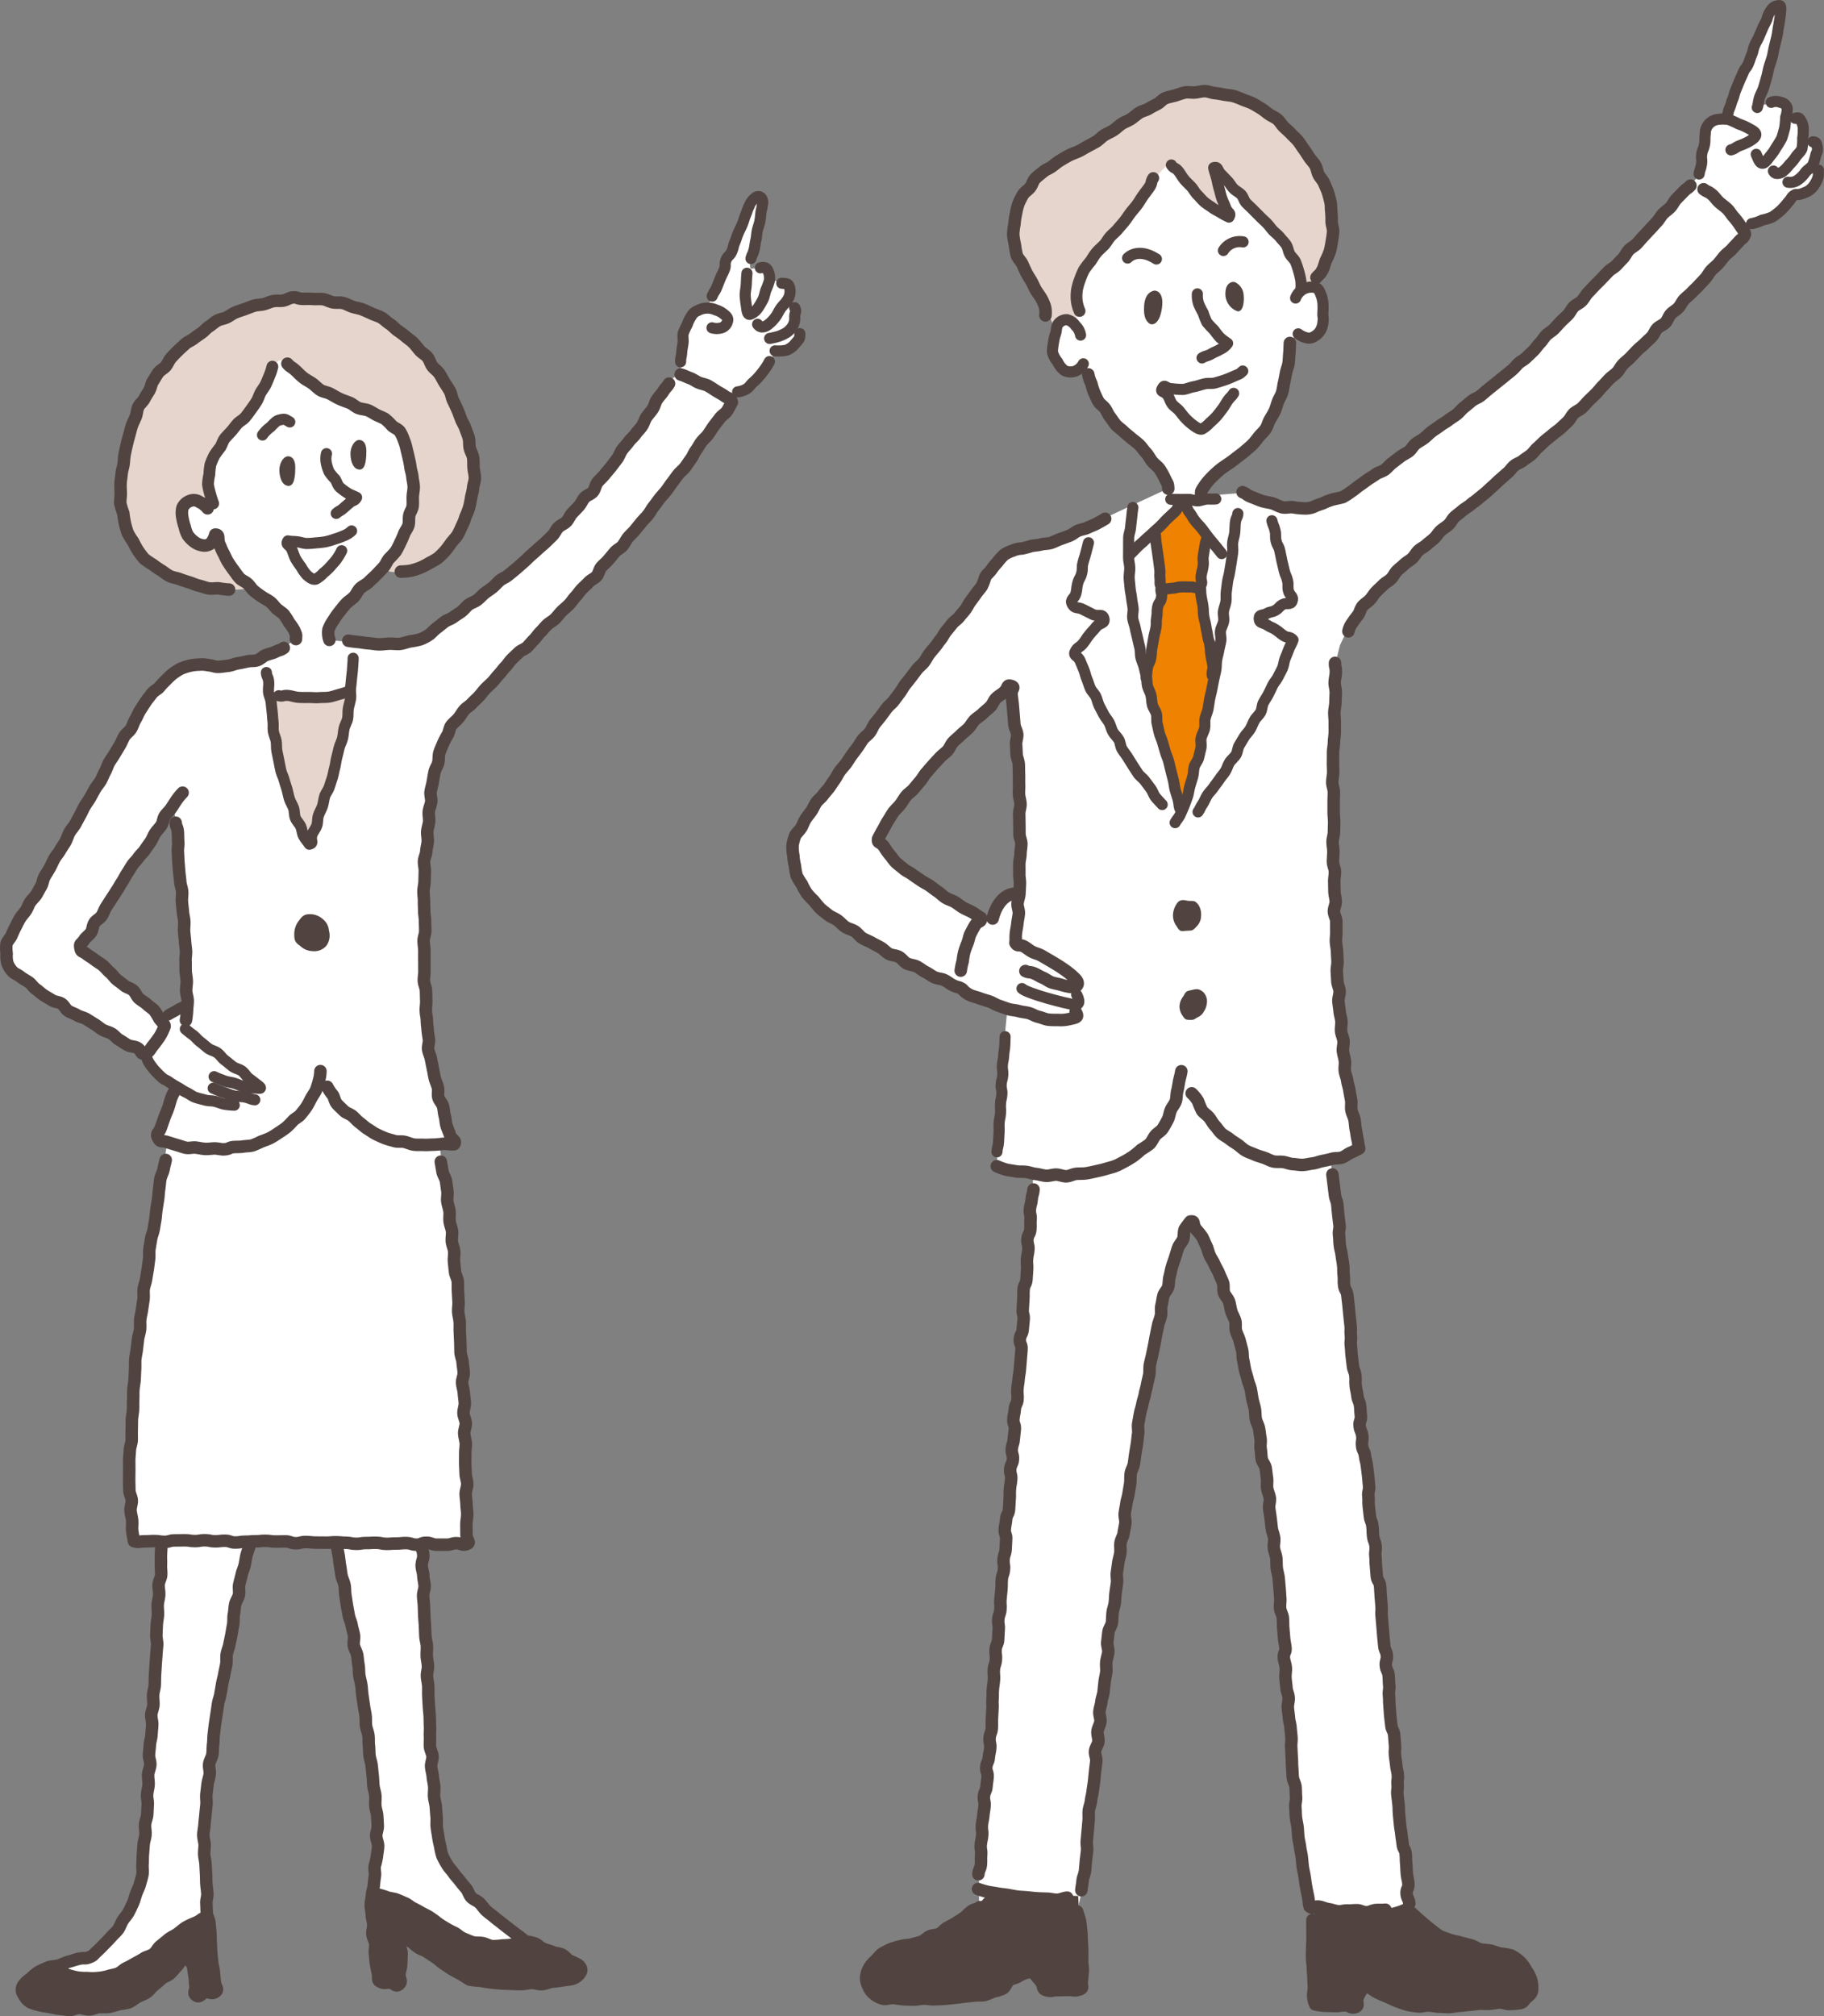 <svg id="グループ_27127" data-name="グループ 27127" xmlns="http://www.w3.org/2000/svg" xmlns:xlink="http://www.w3.org/1999/xlink" viewBox="0 0 226.346 250.176">
  <rect x="0" y="0" width="226.346" height="250.176" fill="#808080" stroke="none"/>
  <defs>
    <clipPath id="clip-path">
      <rect id="長方形_3472" data-name="長方形 3472" width="226.346" height="250.176" fill="none"/>
    </clipPath>
  </defs>
  <g id="グループ_27126" data-name="グループ 27126" clip-path="url(#clip-path)">
    <path id="パス_37995" data-name="パス 37995" d="M98.547,40.226a2.363,2.363,0,0,0-.029-1.99l-.832-1c1.165-2-.665-2.165-.665-2.165l-1.6-.405c.162-.986-.063-1.674-1.064-1.425l-1.178.1s-.237-.275.014-1.26c0,0,1.5-5.325,1.331-6.988s-1.5.5-1.5.5l-4.659,11.15-.6,1.467a3.836,3.836,0,0,0-1.226.2c-2,.665-2,6.489-2,6.489-.057.419-.032,1.7-.032,1.7-.968-.088-1.548.983-1.548.983A118.192,118.192,0,0,1,72.649,61.891c-6.417,7.675-16.5,14.78-19.361,16.842s-10.083.916-10.083.916L40.8,79.42c-.614-2.355,2.429-4.707,6.191-8.616l2.746.139c5.728-.344,8.134-6.761,8.134-6.761,2.177-5.041.572-13.52-5.73-20.738s-15.811-6.416-15.811-6.416c-15.237,1.717-22,14.78-21.31,25.435S28.425,73.12,28.425,73.12a6.552,6.552,0,0,0,2.585-.264,13.912,13.912,0,0,0,1.54,1.18c4.353,2.865,4.238,5.271,4.238,5.271L35.17,80.338a16.52,16.52,0,0,1-9.318,2.329s-3.106-.887-6.212,2.552S5.772,108.85,4.441,110.958-1,117.725,1.666,120.5s16.308,10.207,16.308,10.207c.222,1.553,3,3.661,3,3.661l.777.665-2.221,6.212a3.3,3.3,0,0,0,1.219.545l-.329,2.118s-5.992,31.064-3.774,47.261l3.353.037-.023,2.847S18.42,224,17.754,231.325,11.1,242.864,11.1,242.864s-6.88,1.109-8.211,3.55,5.326,3.328,10.651,2.662,9.986-7.1,9.986-7.1l.887,5.546,2.219-.444s-1.11-11.316-1.331-18.194,3.549-29.061,5.324-35.051l.522-2.508,10.653.115.364,2.171c.887,4.437,5.768,31.28,4.437,37.935s.665,14.423.665,14.423l2.219.222.444-5.99a75.607,75.607,0,0,0,8.432,5.324c2.884,1.332,12.868.666,13.757-.665s-5.768-3.55-6.879-3.994-9.54-6.879-10.649-11.76-2.219-37.272-2.219-37.272l0-.281,5.55.061s.222-28.847-3.106-47.485l-.275-2.037c.555-.033,1.126-.092,1.718-.182,0,0-3.328-9.653-3.328-15.31,0,0-1.777-30.286,3.217-36.5s9.65-10.095,15.31-15.976,16.863-20.415,19.3-24.187l-.83-.843,1.607-.543c2.163-.166,3.993-3.661,3.993-3.661l.666-1.331c2.995,0,2.995-2.163,2.995-2.163a2.132,2.132,0,0,0-.637-1.172m-75.468,84.6c-.333.111-2.108,1.22-2.108,1.22l-.851.561c-1.756-2.456-10.243-8.991-10.243-8.991S18.353,104.628,21.5,99.944l.356,2.14s1.251,15.677,1.365,22.233Z" fill="#fff"/>
    <path id="パス_37996" data-name="パス 37996" d="M46.169,234.777s.49,10.4,1.714,11.139l1.591-.123.612-4.9s6.874,4.239,8.272,4.629,13.019.359,13.757-.666-5.994-3.6-6.973-3.6-6,.612-9.67-1.713c0,0-6.243-4.9-9.3-4.774" fill="#514440"/>
    <path id="パス_37997" data-name="パス 37997" d="M25.85,238.082l.612,8.568-1.836.245-1.1-4.919s-6,7.49-13.462,6.878c0,0-8.963.382-7.174-2.441,0,0,3.134-2.578,4.971-1.6s6.242.245,8.935-1.224,7.344-5.386,9.058-5.508" fill="#514440"/>
    <path id="パス_37998" data-name="パス 37998" d="M33.884,86.628l9.714-.493s-3.787,16.138-5.269,17.454-4.114-11.032-4.445-16.961" fill="#e5d5cc"/>
    <path id="パス_37999" data-name="パス 37999" d="M31.316,73.049s-9,.861-13.4-3.638-2.777-14.742-.287-19.242S27.1,38.009,36.677,37.244c0,0,18.477-1.435,21.637,19.818,0,0,1.054,6.51-2.01,9.957,0,0-4.883,5.169-8.521,3.733,0,0,5.648-9.479,2.2-16.467a17.422,17.422,0,0,0-7.562-4.5s-6.8-4.4-7.084-5.074A1.114,1.114,0,0,0,34,45.477c-.478,1.054-3.54,6.415-5.647,8.234s-2.777,4.787-2.3,8.425c0,0-2.49-1.052-3.447,1.149s1.725,5.457,4.118,3.638c0,0,3.5,5.453,4.288,5.933" fill="#e5d5cc"/>
    <path id="パス_38000" data-name="パス 38000" d="M35.642,56.626s1-.195,1,1.387-.277,2.467-1.053,2.245-.943-1.442-.917-2.052.362-1.442.972-1.58" fill="#514440"/>
    <path id="パス_38001" data-name="パス 38001" d="M44.463,54.6s1-.195,1,1.387-.279,2.467-1.055,2.247-.943-1.442-.915-2.052.362-1.442.972-1.582" fill="#514440"/>
    <path id="パス_38002" data-name="パス 38002" d="M35.958,52.356c-.6-.342-.572-.421-1.344-.22-.358.094-.651.456-1.058.861a4.288,4.288,0,0,0-.98.979" fill="none" stroke="#514440" stroke-linecap="round" stroke-linejoin="round" stroke-width="1.378"/>
    <path id="パス_38003" data-name="パス 38003" d="M40.511,56.293a2.829,2.829,0,0,0-.021,1.158,5.027,5.027,0,0,0,.354,1.111,6.506,6.506,0,0,0,.737.891c.21.284.285.734.59,1.018a8.092,8.092,0,0,0,.937.7c.3.2.776.361,1.142.55-.229.474-.467.327-.864.672s-.4.348-.8.695-.464.27-.862.616" fill="none" stroke="#514440" stroke-linecap="round" stroke-linejoin="round" stroke-width="1.378"/>
    <path id="パス_38004" data-name="パス 38004" d="M43.629,65.881a2.982,2.982,0,0,1-1,.615,9.121,9.121,0,0,1-1.1.4,9.165,9.165,0,0,1-1.133.33,10.473,10.473,0,0,1-1.17.134,10.685,10.685,0,0,1-1.183.082c-.375-.012-.757-.162-1.167-.215-.375-.048-.747-.02-1.15-.108-.313.527.219.435.5,1.091.146.339.26.749.458,1.137a11.369,11.369,0,0,0,.689,1.015,5.1,5.1,0,0,0,.7.991c.363.324.759.621,1.129.5a3.552,3.552,0,0,0,.946-.758,6.777,6.777,0,0,0,.867-.812c.27-.326.575-.62.774-.92a6.919,6.919,0,0,0,.609-1.027" fill="none" stroke="#514440" stroke-linecap="round" stroke-linejoin="round" stroke-width="1.378"/>
    <path id="パス_38005" data-name="パス 38005" d="M33.8,45.5a6.6,6.6,0,0,1-.37,1.126c-.128.314-.273.691-.467,1.1-.159.33-.429.639-.635,1.012-.183.33-.274.74-.5,1.091-.2.324-.437.652-.678.983-.227.315-.459.647-.72.961s-.647.481-.928.774-.521.652-.782.951c-.278.317-.586.6-.826.91-.256.335-.351.764-.561,1.1a11.484,11.484,0,0,0-.725.995,8.466,8.466,0,0,0-.491,1.134,7.2,7.2,0,0,0-.135,1.228,7,7,0,0,0-.175,1.229,8.248,8.248,0,0,0,.275,1.208,9.581,9.581,0,0,0,.373,1.168" fill="none" stroke="#514440" stroke-linecap="round" stroke-linejoin="round" stroke-width="1.465"/>
    <path id="パス_38006" data-name="パス 38006" d="M35.665,45.129c.431.494.4.293,1.015.85.274.248.572.581.964.891.313.248.719.44,1.106.71.338.236.633.589,1.026.831.356.22.843.253,1.244.471.37.2.738.431,1.146.623.385.182.805.305,1.223.474.4.161.728.531,1.154.676.4.134.812.132,1.156.273.389.159.709.4,1.038.566.379.191.759.314,1.065.511a7.15,7.15,0,0,1,.844.828c.324.283.748.413.969.7a4.845,4.845,0,0,1,.5,1.079,5.716,5.716,0,0,1,.337,1.113c.1.412.2.789.268,1.138a9.062,9.062,0,0,1,.221,1.172c.051.337.2.726.238,1.174.032.369.15.771.161,1.2.01.381-.1.787-.118,1.2-.015.388.03.8-.016,1.207-.043.389-.341.748-.418,1.147s.009.816-.1,1.206-.394.7-.545,1.079a10.44,10.44,0,0,1-.477,1.09,9.759,9.759,0,0,1-.548,1.066,9.824,9.824,0,0,1-.809.887c-.3.328-.433.792-.724,1.1s-.6.641-.9.944c-.311.319-.643.6-.941.9-.316.316-.766.479-1.063.775-.318.317-.472.774-.763,1.07-.318.323-.711.545-.99.847-.312.336-.569.685-.824,1a9.272,9.272,0,0,0-.737,1.061,4.619,4.619,0,0,0-.609,1.142,2.526,2.526,0,0,0,.118,1.272" fill="none" stroke="#514440" stroke-linecap="round" stroke-linejoin="round" stroke-width="1.551"/>
    <path id="パス_38007" data-name="パス 38007" d="M25.762,63.077a2.855,2.855,0,0,0-1.03-.8,1.224,1.224,0,0,0-1.208-.1,1.581,1.581,0,0,0-.876.82,2.785,2.785,0,0,0-.019,1.222,7.343,7.343,0,0,0,.305,1.189,3.383,3.383,0,0,0,.381,1.027,3.458,3.458,0,0,0,.777.787,2.206,2.206,0,0,0,1,.441,1.252,1.252,0,0,0,1.049-.229,2.725,2.725,0,0,0,.569-1.1c.607,0,.218.545.534,1.233.144.314.274.7.5,1.1.181.327.319.719.555,1.083.21.322.434.665.691,1,.236.311.458.663.737.976.262.294.709.425,1.011.712s.49.653.814.912.638.493.985.72.7.395.992.615c.332.252.537.608.806.848.316.283.668.469.906.731a7.086,7.086,0,0,1,.621.981,6.991,6.991,0,0,1,.65.958c.291.694.238.524.211,1.1" fill="none" stroke="#514440" stroke-linecap="round" stroke-linejoin="round" stroke-width="1.551"/>
    <path id="パス_38008" data-name="パス 38008" d="M28.424,73.156a8.924,8.924,0,0,1-1.254-.148c-.359-.037-.806.073-1.274,0-.384-.064-.785-.239-1.221-.338-.392-.09-.776-.285-1.194-.412-.392-.118-.79-.245-1.193-.4-.386-.148-.832-.187-1.218-.374s-.7-.476-1.064-.7a11.88,11.88,0,0,1-1.039-.718,10.64,10.64,0,0,1-1.058-.718,10.337,10.337,0,0,1-.774-1.017,10.112,10.112,0,0,1-.609-1.108,9.116,9.116,0,0,1-.667-1.071,10.441,10.441,0,0,1-.356-1.211,11.542,11.542,0,0,1-.2-1.24,11.539,11.539,0,0,1-.377-1.23c-.026-.405.064-.819.059-1.228s-.043-.815-.026-1.225.1-.81.134-1.218.183-.794.24-1.2.06-.812.137-1.215.162-.794.258-1.192.193-.789.308-1.183.192-.793.326-1.179.332-.744.484-1.125.142-.826.313-1.2.558-.636.747-1,.413-.695.62-1.05.234-.812.459-1.153.413-.711.656-1.043.675-.506.935-.823.39-.738.666-1.041.56-.6.851-.884.6-.56.9-.832.716-.411,1.038-.666.656-.47.992-.707.588-.579.937-.8.643-.519,1-.718.8-.226,1.171-.407.69-.446,1.069-.606.769-.271,1.157-.411.757-.3,1.152-.423.817-.092,1.218-.194.764-.295,1.168-.378.823-.005,1.232-.069.776-.346,1.187-.393c.627-.061.475.157,1.268.174.357.009.779-.026,1.256.013.384.032.816-.03,1.263.032.393.054.777.3,1.21.389.4.078.848-.017,1.27.091.4.1.768.333,1.179.465.39.125.818.177,1.219.333.383.149.767.328,1.155.508s.8.283,1.17.488.656.533,1.016.763.626.555.969.81.677.473,1,.751.674.5.978.8.536.636.818.959.7.513.959.836.354.789.6,1.123.642.574.874.918.413.737.63,1.089.466.7.666,1.065.233.825.417,1.2.363.752.529,1.129.3.78.449,1.166.407.746.534,1.138.316.787.421,1.185.043.853.126,1.256.363.791.42,1.2.025.849.055,1.258c.031.425.162.845.161,1.255,0,.426-.188.84-.222,1.248-.036.424-.174.821-.246,1.223a11.634,11.634,0,0,1-.247,1.214,9.755,9.755,0,0,1-.451,1.155,6.223,6.223,0,0,1-.456,1.142A11.359,11.359,0,0,1,56.77,66.4c-.209.325-.513.621-.784.963a11.324,11.324,0,0,1-.748,1,10.411,10.411,0,0,1-.888.881,9.763,9.763,0,0,1-1.086.625,8.272,8.272,0,0,1-1.1.57,7.9,7.9,0,0,1-1.187.376,8.042,8.042,0,0,1-1.237.113" fill="none" stroke="#514440" stroke-linecap="round" stroke-linejoin="round" stroke-width="1.551"/>
    <path id="パス_38009" data-name="パス 38009" d="M43.227,79.507c.635.1.486.08,1.268.159.371.037.8.132,1.273.161.4.025.829.119,1.278.127.419.007.849-.069,1.287-.084s.868.071,1.295.027.845-.226,1.257-.31a8.781,8.781,0,0,0,1.266-.251,4.836,4.836,0,0,0,1.14-.6c.271-.195.53-.538.92-.819.3-.215.6-.494.959-.756.309-.225.74-.327,1.087-.584.312-.231.668-.435,1.008-.69.315-.236.555-.594.89-.849.315-.24.752-.342,1.083-.6.315-.244.581-.567.908-.825s.666-.463.989-.724.568-.587.888-.849.727-.392,1.042-.656.633-.512.946-.78.614-.536.924-.807.589-.568.9-.843.614-.541.916-.819.623-.533.92-.814.589-.572.882-.858.438-.722.726-1.013.734-.43,1.017-.725.422-.73.7-1.03.574-.587.843-.892.427-.713.687-1.025.8-.438,1.063-.761.3-.849.565-1.175.6-.6.862-.931.556-.645.808-.974.516-.675.764-1.005.371-.782.615-1.113c.256-.347.563-.643.8-.976.254-.352.605-.619.841-.953.252-.356.572-.648.8-.981.25-.361.345-.807.569-1.139.25-.369.551-.673.768-1,.252-.38.32-.836.527-1.156.263-.41.584-.706.771-1.005.427-.684.427-.471.742-1.008" fill="none" stroke="#514440" stroke-linecap="round" stroke-linejoin="round" stroke-width="1.551"/>
    <path id="パス_38010" data-name="パス 38010" d="M33.058,83.452c.037.612.225.435.293,1.209.031.346-.075.771-.027,1.237.038.372.266.76.318,1.2.045.385.073.793.129,1.219.051.389.047.8.108,1.22.057.393-.022.819.044,1.233.063.4.275.776.347,1.185s.01.824.088,1.229.161.8.246,1.205.147.806.24,1.207.306.771.408,1.168.253.782.365,1.176.174.807.3,1.2.374.743.51,1.125.072.855.222,1.232.5.688.667,1.054c.174.382.169.841.358,1.194.2.371.5.679.719,1.015.609-.148.062-.47.333-1.218.12-.333.434-.668.592-1.118.125-.362.057-.828.2-1.254.127-.373.36-.735.5-1.153.125-.38.147-.811.277-1.222.122-.386.438-.725.563-1.134.12-.392.271-.784.391-1.192s.174-.814.289-1.22.133-.825.243-1.23.2-.81.3-1.218.328-.778.426-1.187.1-.836.195-1.244.351-.784.434-1.194.016-.855.089-1.263.216-.819.279-1.23-.06-.858-.01-1.268.1-.838.13-1.247c.036-.427.111-.837.125-1.242.016-.431.083-.847.073-1.25" fill="none" stroke="#514440" stroke-linecap="round" stroke-linejoin="round" stroke-width="1.378"/>
    <path id="パス_38011" data-name="パス 38011" d="M34.588,86.331c.611.145.511-.121,1.28-.022.357.046.764.2,1.233.225.388.023.808.02,1.252.015.4,0,.827.053,1.259.016.408-.036.846,0,1.268-.07.406-.072.815-.221,1.224-.337a10.745,10.745,0,0,0,1.209-.388" fill="none" stroke="#514440" stroke-linecap="round" stroke-linejoin="round" stroke-width="1.378"/>
    <path id="パス_38012" data-name="パス 38012" d="M38.61,114.086c-.666-.014-.624.062-1.086.652a2.076,2.076,0,0,0-.362,1.213c.007.63.023.553.561.98a1.626,1.626,0,0,0,1.109.444,1.3,1.3,0,0,0,1.19-.46,1.542,1.542,0,0,0,.159-1.314,1.352,1.352,0,0,0-.53-1.05,1.725,1.725,0,0,0-1.041-.465" fill="#514440"/>
    <path id="パス_38013" data-name="パス 38013" d="M38.61,114.086c-.666-.014-.624.062-1.086.652a2.076,2.076,0,0,0-.362,1.213c.007.63.023.553.561.98a1.626,1.626,0,0,0,1.109.444,1.3,1.3,0,0,0,1.19-.46,1.542,1.542,0,0,0,.159-1.314,1.352,1.352,0,0,0-.53-1.05A1.725,1.725,0,0,0,38.61,114.086Z" fill="none" stroke="#514440" stroke-linecap="round" stroke-linejoin="round" stroke-width="1.292"/>
    <path id="パス_38014" data-name="パス 38014" d="M35.216,80.4c-.495.352-.421.169-1.112.514-.306.152-.715.219-1.147.39-.345.136-.645.5-1.066.631-.363.114-.805.041-1.223.141-.376.089-.768.17-1.187.241-.383.065-.765.254-1.182.3-.393.041-.8.115-1.221.133-.395.016-.787-.192-1.208-.2a3.676,3.676,0,0,0-1.186-.08,5.86,5.86,0,0,0-1.18.151A6.536,6.536,0,0,0,22.379,83a8.075,8.075,0,0,0-.995.65,9.535,9.535,0,0,0-.849.809,10.364,10.364,0,0,0-.794.851c-.22.244-.659.426-.951.827-.22.3-.5.622-.751,1-.215.321-.436.676-.673,1.046-.213.332-.345.74-.574,1.107-.212.34-.306.77-.528,1.135-.211.345-.616.585-.835.95-.209.349-.349.749-.564,1.113s-.427.7-.639,1.067-.462.686-.673,1.049-.3.783-.509,1.145-.337.762-.544,1.123-.505.671-.711,1.033-.4.732-.61,1.1-.476.695-.679,1.057-.368.752-.569,1.112-.395.74-.6,1.1-.512.676-.71,1.034-.308.793-.506,1.149c-.208.373-.466.706-.662,1.059-.209.377-.507.688-.7,1.038-.212.381-.368.771-.559,1.115-.218.39-.451.737-.639,1.072-.228.408-.253.873-.431,1.185-.286.5-.482.885-.609,1.087-.18.286-.5.558-.762.926-.214.3-.316.722-.554,1.069-.217.319-.5.608-.717.953s-.361.7-.552,1.054-.345.711-.5,1.072c-.158.378-.533.675-.623,1.05a4.755,4.755,0,0,0,.019,1.211,3.322,3.322,0,0,0,.1,1.2,3.276,3.276,0,0,0,.656,1.029c.226.235.646.376,1.013.67.284.227.655.4,1.009.65.305.222.52.614.87.852.319.217.607.515.954.743.328.214.686.406,1.031.626s.815.2,1.162.417.508.7.854.91.747.322,1.091.529.782.267,1.128.471.685.435,1.029.636.651.5.992.694c.357.206.779.28,1.116.472.365.209.616.583.948.771.375.212.7.458,1.023.639.4.224.89.182,1.19.348.657.365.394.865.966.693.66-.2.532-.332,1.021-.937.27-.335.558-.737.826-1.117a6.9,6.9,0,0,0,.608-1.254c.087-.192-.23-.477-.629-.967a8.927,8.927,0,0,0-.642-1.04c-.261-.267-.622-.481-.934-.776-.28-.264-.659-.447-.969-.726-.292-.263-.424-.723-.734-.993s-.765-.343-1.073-.6-.65-.486-.958-.742-.535-.633-.839-.883c-.326-.266-.569-.615-.872-.859-.335-.271-.7-.464-1-.7-.358-.284-.724-.48-1-.694-.584-.46-.681-.214-.785-.8s.078-.383.5-1.027c.187-.288.576-.521.828-.906.2-.312.183-.813.423-1.178.21-.322.666-.511.9-.867.214-.327.322-.744.551-1.095.216-.331.432-.676.66-1.023s.436-.678.663-1.023.411-.7.636-1.039.393-.71.616-1.05.426-.695.649-1.034.555-.615.778-.954.571-.608.792-.945.477-.668.7-1,.357-.75.576-1.08c.231-.35.54-.634.756-.96.234-.355.229-.847.444-1.168.243-.364.573-.635.781-.946.257-.384.47-.734.664-1.02a7.047,7.047,0,0,1,.764-.933" fill="none" stroke="#514440" stroke-linecap="round" stroke-linejoin="round" stroke-width="1.551"/>
    <path id="パス_38015" data-name="パス 38015" d="M21.8,102.088c.049.611.215.433.274,1.208.027.345.011.759.046,1.223.03.374-.077.794-.045,1.233.03.387.036.8.067,1.228.029.393.067.8.1,1.224.028.4.1.8.126,1.223.03.4.208.8.236,1.216s-.059.82-.031,1.233.09.809.118,1.219.15.809.177,1.219-.049.827-.024,1.236.09.821.114,1.228.1.823.124,1.229-.076.833-.054,1.236c.021.418-.007.829.013,1.228.02.422.118.829.133,1.225.019.428-.087.844-.073,1.236.014.434.183.84.19,1.221.01.452-.077.865-.079,1.228a10.735,10.735,0,0,1-.137,1.209" fill="none" stroke="#514440" stroke-linecap="round" stroke-linejoin="round" stroke-width="1.551"/>
    <path id="パス_38016" data-name="パス 38016" d="M20.9,125.93c.517-.323.54-.285,1.067-.6a7.009,7.009,0,0,1,1.1-.533" fill="none" stroke="#514440" stroke-linecap="round" stroke-linejoin="round" stroke-width="1.378"/>
    <path id="パス_38017" data-name="パス 38017" d="M23,127.689a12.013,12.013,0,0,0,.97.767c.285.219.547.571.918.85.312.235.619.526.971.788.324.241.792.314,1.135.568s.561.643.9.892.652.537.981.781c.349.257.823.323,1.144.561.362.268.57.7.874.922.4.3.739.562.991.755.676.517.518.506-.157.434a7.571,7.571,0,0,1-1.332-.118c-.407-.1-.824-.318-1.264-.457s-.91-.167-1.312-.319c-.468-.176-.914-.343-1.249-.51" fill="none" stroke="#514440" stroke-linecap="round" stroke-linejoin="round" stroke-width="1.378"/>
    <path id="パス_38018" data-name="パス 38018" d="M31.621,136.47c-.671-.08-.505-.2-1.307-.353-.386-.075-.863-.022-1.345-.142-.414-.1-.829-.3-1.274-.44-.422-.133-.824-.332-1.242-.5" fill="none" stroke="#514440" stroke-linecap="round" stroke-linejoin="round" stroke-width="1.378"/>
    <path id="パス_38019" data-name="パス 38019" d="M29.069,137.136a8.25,8.25,0,0,1-1.231-.12c-.348-.062-.734-.251-1.184-.355-.373-.087-.812-.045-1.23-.166-.38-.111-.8-.193-1.2-.337-.379-.137-.713-.427-1.095-.6s-.7-.43-1.063-.63a11.465,11.465,0,0,1-1.044-.638c-.485-.355-.5-.192-1.012-.659-.27-.246-.561-.549-.847-.861a7.629,7.629,0,0,1-.715-.973,2.521,2.521,0,0,1-.337-1.114" fill="none" stroke="#514440" stroke-linecap="round" stroke-linejoin="round" stroke-width="1.378"/>
    <path id="パス_38020" data-name="パス 38020" d="M39.761,132.911a4.45,4.45,0,0,1-.182,1.183,11.635,11.635,0,0,1-.355,1.149c-.145.339-.408.666-.61,1.042-.18.334-.348.706-.578,1.054-.213.32-.471.635-.731.955-.244.3-.648.469-.937.759a10.722,10.722,0,0,1-.836.845,11.314,11.314,0,0,1-.975.674,10.725,10.725,0,0,1-1.009.633,11.324,11.324,0,0,1-1.109.439,11.557,11.557,0,0,1-1.1.481c-.375.1-.789.08-1.2.148-.383.064-.789.032-1.2.067-.581.073-.417.235-1.146.28-.334.021-.732-.113-1.176-.113-.361,0-.753.082-1.171.057-.371-.023-.753-.114-1.157-.164-.378-.048-.8.1-1.2.023-.377-.073-.754-.231-1.142-.337-.613-.188-.615-.184-1.225-.378s-.832.072-1.108-.506c-.284-.6.1-.588.325-1.209s.214-.622.436-1.242.263-.606.484-1.227.169-.641.392-1.264.326-.585.549-1.207" fill="none" stroke="#514440" stroke-linecap="round" stroke-linejoin="round" stroke-width="1.551"/>
    <path id="パス_38021" data-name="パス 38021" d="M40.611,134.857a5.3,5.3,0,0,0,.667,1c.207.278.237.784.542,1.132.246.28.559.56.871.865.275.268.733.369,1.06.643.3.251.551.584.894.829.32.229.609.538.968.754.34.2.673.464,1.047.649.356.176.737.353,1.124.506.369.146.78.234,1.178.355.379.114.826.013,1.232.1.388.083.764.287,1.177.342.394.052.807.009,1.224.032.4.021.8-.022,1.215-.029.4-.007.8-.065,1.213-.1.4-.034.927.106,1.341.043.291-.528-.31-.47-.541-1.192-.1-.327-.285-.7-.419-1.136-.108-.355-.1-.78-.218-1.193-.107-.368-.1-.788-.218-1.193-.1-.376-.472-.695-.577-1.1-.1-.383.042-.837-.057-1.235s-.294-.755-.385-1.152-.154-.792-.236-1.188-.164-.793-.237-1.189-.285-.776-.346-1.171.142-.843.095-1.236c-.048-.411-.13-.8-.156-1.193-.029-.418-.1-.816-.1-1.2-.019-.615-.094-.439-.13-1.227-.017-.346.073-.764.054-1.236-.016-.375-.018-.787-.034-1.232-.013-.387-.251-.792-.264-1.226-.011-.392.084-.806.074-1.232-.01-.4,0-.807-.009-1.23-.008-.4,0-.811,0-1.232-.005-.4-.088-.812-.092-1.231s.2-.816.2-1.234-.027-.816-.026-1.233-.1-.816-.1-1.23-.032-.819-.026-1.233-.075-.822-.066-1.236.123-.819.135-1.232.016-.823.032-1.235-.119-.831-.1-1.243.258-.816.281-1.228.156-.817.183-1.226-.094-.834-.062-1.243.191-.813.229-1.22-.084-.841-.04-1.247.249-.806.3-1.21-.132-.857-.073-1.258.2-.814.266-1.211c.072-.416.136-.825.217-1.218.086-.417.366-.776.462-1.165.1-.415.029-.861.144-1.24.125-.413.318-.784.459-1.149a10.1,10.1,0,0,1,.571-1.087c.206-.394.228-.877.463-1.17.261-.325.61-.572.869-.885s.455-.7.719-1.006.672-.509.941-.814.6-.567.874-.868.515-.643.793-.941.606-.56.889-.856.517-.642.8-.935.508-.65.8-.941.5-.66.787-.948.592-.563.883-.85.755-.394,1.048-.681.539-.613.833-.9.505-.649.8-.938.541-.613.836-.9.691-.463.985-.756.526-.624.817-.918.62-.538.911-.837.5-.66.785-.961c.269-.28.491-.633.784-.95.268-.29.6-.547.88-.865.267-.3.713-.452.993-.771.265-.3.308-.811.584-1.13s.6-.563.87-.883.523-.629.793-.95.7-.483.964-.8.428-.711.692-1.032.586-.585.848-.907.52-.637.78-.959.572-.6.831-.923.44-.711.7-1.034.492-.671.749-1,.551-.627.807-.952.475-.687.729-1.013.494-.675.746-1,.614-.582.864-.907.475-.69.722-1.014.384-.757.628-1.079.432-.719.673-1.04c.256-.342.594-.6.832-.926.257-.346.459-.71.692-1.029.258-.351.521-.668.747-.982.261-.364.679-.574.892-.88.274-.393.449-.835.631-1.117-.141-.582-.335-.371-.939-.815-.275-.2-.647-.383-1.033-.624-.313-.195-.642-.436-1.022-.636-.337-.177-.762-.219-1.148-.387-.354-.153-.683-.416-1.075-.552-.369-.127-.733-.338-1.133-.441" fill="none" stroke="#514440" stroke-linecap="round" stroke-linejoin="round" stroke-width="1.551"/>
    <path id="パス_38022" data-name="パス 38022" d="M84.458,44.892c0-.589.091-.478.138-1.177.023-.348.114-.742.167-1.166.046-.378-.06-.8.018-1.194a9.65,9.65,0,0,1,.5-1.091,4.452,4.452,0,0,1,.506-1.03,1.457,1.457,0,0,1,.8-.693,2.47,2.47,0,0,1,2.255-.075,2.724,2.724,0,0,1,1,.53c.373.3.55.526.435.872a1.088,1.088,0,0,1-.742.811,2.091,2.091,0,0,1-1.181,0" fill="none" stroke="#514440" stroke-linecap="round" stroke-linejoin="round" stroke-width="1.378"/>
    <path id="パス_38023" data-name="パス 38023" d="M88.375,36.742c.232-.556.328-.517.56-1.071s.217-.562.449-1.118.269-.543.5-1.1-.011-.658.221-1.214.463-.463.7-1.019.146-.591.378-1.147.188-.577.421-1.133.272-.543.505-1.1.175-.586.409-1.146.183-.587.45-1.132a2.327,2.327,0,0,1,.744-1.012c.329-.276.865-.24.942.53a9.041,9.041,0,0,1-.216,1.191c-.044.36-.066.763-.141,1.175-.071.383-.233.761-.318,1.153s-.09.81-.179,1.181c-.1.425-.131.84-.218,1.179-.178.687-.234.551-.394,1.12" fill="none" stroke="#514440" stroke-linecap="round" stroke-linejoin="round" stroke-width="1.378"/>
    <path id="パス_38024" data-name="パス 38024" d="M92.693,33.908c-.06.681-.047.587-.084,1.365-.02.422-.138.9-.138,1.371a12.165,12.165,0,0,0,.158,1.372c.077.729.195,1.122.519.96a2.123,2.123,0,0,0,.916-.764,10.677,10.677,0,0,0,.621-1.059c.176-.359.226-.8.365-1.173a8.474,8.474,0,0,0,.425-1.149,2.07,2.07,0,0,0-.162-1.19c-.139-.349-.386-.548-.956-.406" fill="none" stroke="#514440" stroke-linecap="round" stroke-linejoin="round" stroke-width="1.378"/>
    <path id="パス_38025" data-name="パス 38025" d="M97.014,35.145c.7.064.874.015,1.012.75a1.931,1.931,0,0,1-.328,1.35c-.222.381-.59.682-.839,1.05-.261.386-.428.819-.7,1.137a4.7,4.7,0,0,1-.954.931c-.458.289-.89.3-1.192-.122" fill="none" stroke="#514440" stroke-linecap="round" stroke-linejoin="round" stroke-width="1.378"/>
    <path id="パス_38026" data-name="パス 38026" d="M98.615,38.185c.269.507.011.524,0,1.153A1.875,1.875,0,0,1,98.4,40.4a2.6,2.6,0,0,1-.748.84,4.942,4.942,0,0,1-1.031.491,8.943,8.943,0,0,1-1.113.264" fill="none" stroke="#514440" stroke-linecap="round" stroke-linejoin="round" stroke-width="1.378"/>
    <path id="パス_38027" data-name="パス 38027" d="M99.256,41.4c0,.685-.076.654-.579,1.244a2.41,2.41,0,0,1-1.105.816,5.042,5.042,0,0,1-1.384.075" fill="none" stroke="#514440" stroke-linecap="round" stroke-linejoin="round" stroke-width="1.378"/>
    <path id="パス_38028" data-name="パス 38028" d="M95.479,44.869a6.2,6.2,0,0,1-.586.944c-.186.276-.426.569-.684.879a7.852,7.852,0,0,1-.785.784c-.283.257-.487.616-.806.79a2.77,2.77,0,0,1-1.084.358" fill="none" stroke="#514440" stroke-linecap="round" stroke-linejoin="round" stroke-width="1.378"/>
    <path id="パス_38029" data-name="パス 38029" d="M30.979,191.8c-.1.344-.272.733-.388,1.191-.094.372-.133.793-.235,1.232-.09.383-.28.77-.375,1.2-.085.389-.206.79-.3,1.213-.083.4.051.848-.034,1.268-.081.4-.382.763-.465,1.182-.078.4-.083.825-.163,1.242s-.008.841-.086,1.257-.14.817-.215,1.233-.176.809-.25,1.223-.258.8-.33,1.211.009.845-.061,1.259-.175.815-.244,1.229-.2.811-.267,1.224-.144.824-.21,1.237-.238.812-.3,1.226-.121.832-.184,1.246-.129.833-.19,1.246-.092.835-.151,1.246-.03.844-.087,1.255-.032.844-.086,1.255-.343.805-.4,1.214.112.864.063,1.273-.218.825-.264,1.232c-.048.425-.1.84-.147,1.246-.045.429.047.859.01,1.263-.04.432-.092.847-.123,1.247-.034.437-.1.851-.122,1.246-.025.445-.133.86-.143,1.247-.012.46.147.874.159,1.241.012.392-.068.8-.05,1.217.017.4.139.8.16,1.209q.031.6.067,1.213c.024.4.015.807.041,1.216s.093.8.121,1.208-.151.826-.122,1.231.023.816.053,1.218.3.8.33,1.2.081.815.113,1.213c.034.415.01.825.043,1.219.035.417.027.826.061,1.215.036.424.081.829.115,1.212.039.435.176.831.21,1.2.042.46.081.865.113,1.208.072.764.556,1.006.041,1.327-.48.3-.637-.075-1.192.036s-.683.7-1.15.383,0-.638-.091-1.189-.018-.566-.107-1.12-.075-.557-.163-1.112-.309-.521-.4-1.078.3-.7,0-1.177c-.334-.53-.383.41-.884,1-.231.273-.408.681-.728,1.025-.264.285-.531.619-.849.929-.286.281-.765.384-1.09.67-.306.27-.611.55-.946.812s-.561.645-.912.881-.771.347-1.137.552-.689.505-1.072.67a10.227,10.227,0,0,1-1.251.221,8.021,8.021,0,0,1-1.2.336c-.4.051-.815,0-1.226.029s-.8.268-1.213.283-.824-.185-1.231-.188-.834.268-1.237.247c-.419-.021-.832-.1-1.228-.138-.424-.044-.829-.155-1.215-.221-.429-.073-.848-.114-1.216-.215a7.347,7.347,0,0,1-1.189-.379,2.156,2.156,0,0,1-.814-.924.994.994,0,0,1-.1-1.12,3.325,3.325,0,0,1,.939-.887,6.758,6.758,0,0,1,1.009-.846,13.085,13.085,0,0,1,1.2-.541c.407-.161.894-.115,1.306-.246.432-.138.826-.359,1.228-.466.467-.123.89-.278,1.262-.36.766-.168.684.05,1.287-.187.579-.229.41-.24.991-.759.263-.235.552-.54.88-.876.267-.273.566-.567.855-.9.256-.3.594-.568.854-.917.24-.32.347-.757.58-1.118.218-.338.518-.645.723-1.018.194-.356.368-.739.543-1.126.168-.372.258-.786.4-1.185s.35-.755.459-1.163.243-.8.318-1.218c.072-.4-.032-.84.007-1.263.032-.355.009-.772.046-1.238.029-.378.061-.79.094-1.233.028-.389.2-.791.228-1.224.027-.4-.078-.816-.049-1.245.026-.4.235-.8.263-1.223.026-.4.039-.815.066-1.237.025-.4-.108-.826-.082-1.247.025-.4.161-.811.186-1.23s-.082-.827-.056-1.245.244-.809.268-1.226-.187-.836-.163-1.252.086-.817.11-1.231.18-.813.2-1.227.069-.822.092-1.236-.141-.836-.118-1.25.242-.815.265-1.229-.056-.833-.032-1.246.181-.822.2-1.234.009-.832.032-1.244.053-.83.076-1.241.067-.83.089-1.24.075-.83.1-1.239-.12-.841-.1-1.248.031-.834.053-1.24c.022-.422.122-.832.144-1.237.022-.425-.051-.844-.03-1.247.023-.428.164-.836.185-1.235.023-.431-.093-.851-.073-1.246.023-.437.3-.837.319-1.225.024-.447-.05-.866-.031-1.241.025-.474-.015-.892,0-1.238.041-.792.062-1.233.062-1.233" fill="none" stroke="#514440" stroke-linecap="round" stroke-linejoin="round" stroke-width="1.551"/>
    <path id="パス_38030" data-name="パス 38030" d="M52.319,191.836c.021.62.183.44.211,1.234.013.349-.221.775-.2,1.251.014.379.187.788.2,1.238.015.39.143.8.16,1.239.016.395-.2.818-.182,1.248.016.4.083.811.1,1.238.017.4.026.818.044,1.242.017.4.065.819.083,1.241s.034.822.052,1.243.17.818.188,1.238-.036.826-.018,1.243.131.82.15,1.237-.144.835-.125,1.252.138.822.158,1.237-.007.832.013,1.248.049.832.07,1.248.081.834.1,1.25.013.834.036,1.247-.029.837-.006,1.249-.023.838,0,1.249.295.821.32,1.231-.2.853-.173,1.262.168.831.2,1.239c.028.424.152.833.181,1.238.03.426-.046.848-.015,1.25.033.429.176.835.21,1.233.036.436.059.853.1,1.247.041.441-.023.865.018,1.248.05.456.134.866.184,1.231a12.2,12.2,0,0,0,.25,1.211,6.737,6.737,0,0,0,.28,1.215,11.059,11.059,0,0,0,.6,1.094c.2.348.512.64.754.99.231.333.516.631.777.961s.509.642.784.957.36.794.645,1.1.749.432,1.043.721.518.667.818.945.664.519.968.784c.326.286.673.521.981.774.34.282.674.527.978.762.368.285.692.541.984.747.5.352.813.665.992.737.208.083.659.093,1.168.282.333.124.622.5,1.023.658.356.139.753.227,1.128.386s.815.154,1.17.322c.377.179.624.58.949.764a8.639,8.639,0,0,1,1.086.514c.418.361.454.682.254.983a1.738,1.738,0,0,1-.973.75c-.353.111-.8.114-1.272.2-.389.075-.816.107-1.264.166-.406.054-.816.263-1.255.3-.416.037-.861-.176-1.294-.153s-.846.138-1.274.147-.858-.035-1.28-.041-.863-.03-1.278-.053c-.444-.025-.865-.08-1.269-.127-.456-.051-.869-.123-1.251-.2a8.568,8.568,0,0,1-1.294-.14c-.338-.156-.677-.43-1.075-.648-.345-.19-.721-.382-1.093-.6-.349-.208-.686-.462-1.044-.687s-.642-.547-.989-.772-.706-.469-1.044-.694c-.365-.244-.8-.346-1.128-.566-.385-.263-.69-.567-.986-.773-.622-.434-.768-1.262-1.052-.713-.276.533-.157.6-.2,1.2s.182.614.138,1.212-.011.6-.056,1.2-.154.592-.2,1.192.384.831-.061,1.236c-.413.375-.581-.155-1.136-.211s-.59.144-1.1-.083c-.552-.245-.248-.37-.4-1.117-.068-.336-.151-.739-.23-1.192-.063-.366-.063-.779-.126-1.209-.056-.378.086-.8.036-1.225-.046-.386-.306-.765-.343-1.18-.036-.391.12-.808.1-1.22-.024-.4-.171-.793-.182-1.2s-.13-.806-.127-1.214.129-.807.148-1.214.19-.794.227-1.2.084-.8.14-1.2-.1-.839-.02-1.234a8.528,8.528,0,0,0,.275-1.219c.029-.382.134-.8.141-1.252.006-.393-.222-.811-.23-1.252-.008-.4.208-.824.188-1.259-.018-.4-.042-.821-.07-1.25-.025-.4-.2-.812-.232-1.239-.032-.407.036-.832,0-1.256s-.2-.814-.24-1.236-.041-.83-.087-1.251-.084-.827-.132-1.247-.21-.809-.26-1.226-.025-.833-.078-1.25,0-.839-.059-1.255-.244-.806-.3-1.221,0-.843-.058-1.258-.151-.826-.211-1.241-.12-.832-.182-1.247-.062-.84-.125-1.253-.188-.821-.251-1.233-.03-.846-.1-1.257-.1-.836-.165-1.246-.354-.8-.421-1.205.084-.869.016-1.277-.214-.821-.282-1.228c-.071-.422-.289-.81-.358-1.215-.073-.423-.156-.834-.226-1.237-.074-.424-.117-.842-.188-1.241-.075-.428-.036-.861-.107-1.257-.078-.434-.3-.821-.376-1.213-.08-.439-.12-.857-.191-1.238-.084-.456-.1-.88-.168-1.243-.1-.511-.167-.925-.227-1.227" fill="none" stroke="#514440" stroke-linecap="round" stroke-linejoin="round" stroke-width="1.551"/>
    <path id="パス_38031" data-name="パス 38031" d="M7.369,244.136c.5.376.3.485.994.789a8.542,8.542,0,0,0,1.224.325,7.359,7.359,0,0,0,1.256.072,6.285,6.285,0,0,0,1.242,0,6.385,6.385,0,0,0,1.239-.21c.427-.142.858-.186,1.227-.324.418-.158.716-.531,1.08-.694.4-.179.744-.391,1.1-.589s.729-.381,1.085-.618c.335-.224.808-.278,1.161-.545.314-.239.489-.69.836-.973.305-.25.633-.508.976-.8.374-.316.822-.48,1.158-.726.405-.3.74-.607,1.084-.816a9.613,9.613,0,0,1,1.228-.571c.822-.372.57-.507,1.241-.591" fill="none" stroke="#514440" stroke-linecap="round" stroke-linejoin="round" stroke-width="1.292"/>
    <path id="パス_38032" data-name="パス 38032" d="M47.012,234.978c.562.16.431.114,1.109.349.317.11.737.114,1.143.272.339.132.7.3,1.073.461.346.151.642.442,1,.619s.682.359,1.024.552.7.342,1.023.557a11.228,11.228,0,0,1,.939.686,11.121,11.121,0,0,0,1.041.675,11.992,11.992,0,0,0,1.092.572c.373.2.672.532,1.046.684.392.161.777.346,1.16.463.409.125.863.037,1.251.119.425.089.809.334,1.194.378a9.152,9.152,0,0,0,1.243-.092,10.173,10.173,0,0,0,1.457-.127c.971-.13.83.169,1.487-.159" fill="none" stroke="#514440" stroke-linecap="round" stroke-linejoin="round" stroke-width="1.292"/>
    <path id="パス_38033" data-name="パス 38033" d="M54.7,144.149c.072.4.141.815.21,1.229s.373.78.438,1.195.11.824.17,1.24-.069.849-.012,1.265.223.809.276,1.225-.041.844.01,1.26.258.809.305,1.225-.077.848-.032,1.264.259.809.3,1.225-.072.844-.032,1.26.089.83.127,1.247.312.812.348,1.228-.011.842.023,1.259.039.838.071,1.255-.074.847-.044,1.265.161.83.189,1.248-.013.843.014,1.26.036.841.061,1.258,0,.843.026,1.26.24.83.262,1.248.116.838.137,1.254-.227.855-.208,1.271.2.835.218,1.251.107.84.124,1.255-.182.851-.167,1.265.273.834.287,1.248-.213.85-.2,1.262.186.838.2,1.249-.076.844-.066,1.253c.011.426-.014.843-.005,1.25.009.428.044.845.052,1.252.009.43.194.845.2,1.25.007.433-.2.855-.2,1.257.006.436.1.851.107,1.248,0,.442.088.859.091,1.249,0,.452-.108.869-.107,1.247,0,.48.01.9.01,1.246,0,.8.616,1.031.027,1.232s-.617-.112-1.24-.119-.626.193-1.249.187-.624.01-1.249,0-.623-.236-1.248-.242-.627.248-1.252.241-.621-.188-1.245-.2-.624.061-1.248.055-.624.05-1.247.043-.623-.126-1.247-.133-.625.036-1.25.03-.627.108-1.252.1-.624-.125-1.248-.132-.624-.055-1.248-.062-.626.057-1.25.05-.626,0-1.251-.01-.625-.066-1.251-.073-.626.16-1.251.154-.623-.222-1.249-.229-.626.025-1.252.018-.625-.086-1.25-.093-.627.071-1.253.064-.624.058-1.247.052-.628.107-1.254.1-.622-.216-1.247-.223-.626.08-1.251.073-.625-.129-1.252-.136-.627.114-1.253.107-.626-.1-1.253-.1-.627.023-1.255.016-.628.186-1.255.18-.626-.1-1.254-.1-.63.045-1.259.039-.678.161-1.278-.029c-.055-.4-.172-.873-.218-1.295s.032-.834,0-1.256-.182-.817-.208-1.239.175-.836.158-1.257-.29-.818-.3-1.239-.022-.83-.027-1.25.014-.831.015-1.251-.015-.832-.009-1.252.07-.831.081-1.25.216-.826.231-1.245-.022-.833,0-1.251,0-.834.018-1.252.118-.826.143-1.243-.011-.835.018-1.252-.006-.837.025-1.254.123-.829.157-1.245.019-.839.056-1.255-.016-.844.023-1.259.15-.829.192-1.245.1-.833.147-1.248.215-.822.261-1.236-.027-.849.021-1.263.173-.826.223-1.239.133-.831.185-1.243-.038-.854.016-1.265.246-.816.3-1.226.149-.829.206-1.237.107-.834.165-1.241-.017-.852.043-1.258.141-.83.2-1.233c.063-.422.266-.814.329-1.216.066-.424.142-.835.206-1.235.068-.427.075-.849.14-1.246.07-.429.128-.842.194-1.233.073-.436.063-.86.129-1.245.076-.445.084-.867.149-1.239.084-.471.335-.85.4-1.194.144-.789.155-.6.273-1.212" fill="none" stroke="#514440" stroke-linecap="round" stroke-linejoin="round" stroke-width="1.551"/>
    <path id="パス_38034" data-name="パス 38034" d="M225.2,19.741c.1-.195.193-.384.272-.556.654-1.381-.509-1.442-.509-1.442l-1.138-.559c.4-2.813-1.04-2.469-1.04-2.469l-1.075-.139c.555-2.638-1.9-1.848-1.9-1.848l-1.862.57c.953-2.366,3.8-12.3,2.893-12.514s-1.579,1.586-1.579,1.586l-5.129,12.15-.142.373a3.624,3.624,0,0,0-.791-.006c-1.343.182-1.509,1.754-1.509,1.754L210.93,21.6l-1.157,1.44s-18.153,19.228-21.3,22.064-20.325,16.115-21.847,16.538a11.422,11.422,0,0,0-3.567,1.316c-2.056,1.059-8.907-1.792-8.907-1.792l-5.1.4s0-1.666,3.542-4.066,7.065-6.133,7.519-14.941l.07-.329.9-.79c2.571,1.884,3.079-1.545,3.079-1.545s.656-3.76-.9-4.175a1.742,1.742,0,0,0-1.183.092l1.343-1.333s5.388-6.5-1.618-16.026-15.572-7.132-18.2-5.713-7.136,4.8-9.865,5.989S126.982,22.607,126,26.5s1.136,7,1.943,8.6,1.867,2.6,1.792,4.038l2.645.664c-1.242-.148-1.886,1.861-1.656,3.872s2.485,3.5,3.714,1.483l.585,1.306s.792,3.984,5.259,7.884,4.621,6.292,4.621,6.292l-7.827,3.649c-2.934,1.932-8.441,3.732-10.273,3.72s-3.416,1.576-4.439,3.688-6.355,8.5-6.355,8.5S100.4,100.222,98.8,103.722s1.386,7.069,1.386,7.069c3.25,4.833,19.211,11.99,19.211,11.99.371.5,2.907,1.467,5.621,2.3l-.341,3.557-.9,14.284-.1,1.83a27.933,27.933,0,0,0,4.535.891l-.071,1.949-4.755,60.856-1.908,24.12.013,4a24.688,24.688,0,0,1-9.477,4.953c-5.511,1.381-5.252,4.952-3.53,6.04s14.413.52,15.933-.956,3.24-2.5,3.864-1.687,1.558,2.079,1.558,2.079l4.112-.012a26.163,26.163,0,0,0-.273-9.79l.584-2.635s6.388-70.993,13.454-83.071c0,0,8.2,7.757,11.642,53.037,0,0,1.52,26.516,3.242,31.94l.241,1.789s-.056,9.662.343,10.572l4.993.146s.6-2.969,1.677-2.359a17.623,17.623,0,0,0,6.21,2.32c2.435.238,12.468-.47,12.468-.47a1.94,1.94,0,0,0,1.521-1.477c.174-1.212-.354-3.9-3.873-4.642s-9.115-2.025-10.679-3.993l-.666-2.146L171,195.566l-5.653-49.838-.25-1.811a21.515,21.515,0,0,0,3.691-1.345c-4.637-16.736-3.056-60.312-3.056-60.312l.548-2.2,1.121-2.339c.129-2.494,12.926-13.537,22.5-21.375s26.569-27.292,26.569-27.292a2.944,2.944,0,0,0-.67-1.45l1.578,0c2.917-.017,5.426-3.469,5.426-3.469,2.651.3,2.987-3.013,2.987-3.013a2.448,2.448,0,0,0-.587-1.377m-98.935,91.144c-2.41-.124-3.077,3.093-3.077,3.093l-1.5-.079c-11.989-6.615-12.739-9.821-12.739-9.821,3.61-7.063,16.56-19.059,16.56-19.059a174.461,174.461,0,0,1,1.008,25.208Z" fill="#fff"/>
    <path id="パス_38035" data-name="パス 38035" d="M130.762,40.482s-1.817-4.171-2.672-5.774-3.527-6.306-1.6-9.727,9.3-6.844,11.011-8.339,9.511-5.881,13.361-5.131,11.868,4.917,13.685,12.293c0,0,1.8,9.271-2.47,12.011,0,0-2.34-6.345-6.617-9.979l-4.169-4.489.321,4.274s-4.491-1.817-6.308-5.558a21.883,21.883,0,0,0-2.993,3.315,52.846,52.846,0,0,1-5.665,7.055c-2.138,2.032-3.314,4.6-3.207,6.413s.212,3.208.212,3.208-2.674-.213-2.886.428" fill="#e5d5cc"/>
    <path id="パス_38036" data-name="パス 38036" d="M163.1,237.147s-.537,10.722.09,11.676,4.479.149,4.479.149,1.213-2.117,1.7-2.239,2.869.807,3.854,1.255,5.914.537,9.048.537,7.972-.09,7.7-2.33-3.494-3.852-6.808-4.479-8.421-5.824-8.421-5.824-1.345,1.165-5.107,1.165-6.541.09-6.541.09" fill="#514440"/>
    <path id="パス_38037" data-name="パス 38037" d="M122.693,234.908a22.962,22.962,0,0,1-3.852,3.582c-1.612.987-10.662,4.392-10.93,5.467s-1.433,3.314,2.509,3.851,12.5-.174,14-1.207,2.752-2.733,3.917-1.39,1.5,1.783,1.5,1.783l3.959-.35.09-9.766-.09-1.612Z" fill="#514440"/>
    <path id="パス_38038" data-name="パス 38038" d="M146.793,62.723,143.3,65.877l1.086,6.941-2.077,10.115,4.25,16.66s.853-1.4,2.37-7.1c0,0,1.656-8.469,1.688-9.134l-1.9-10.543,1.218-6.378Z" fill="#ef8200"/>
    <path id="パス_38039" data-name="パス 38039" d="M143.27,36.064s1.228-.065.92,2.146-1.306,2.161-1.582,1.92-.742-.62-.631-2.2.966-1.822,1.293-1.87" fill="#514440"/>
    <path id="パス_38040" data-name="パス 38040" d="M152.973,34.985s-.84.052-.9,1.243a2.288,2.288,0,0,0,1.488,2.4c.769.106.882-1.44.731-2.285s-.96-1.438-1.318-1.358" fill="#514440"/>
    <path id="パス_38041" data-name="パス 38041" d="M148.587,36.468a3.233,3.233,0,0,0,.16,1.248,11.54,11.54,0,0,0,.56,1.124,8.834,8.834,0,0,0,.466,1.168,12.194,12.194,0,0,0,.862.924,9.817,9.817,0,0,0,.782.978,9.741,9.741,0,0,0,.921.693,2.224,2.224,0,0,1-.938.757c-.532.306-.565.251-1.1.558s-.6.185-1.136.491" fill="none" stroke="#514440" stroke-linecap="round" stroke-linejoin="round" stroke-width="1.378"/>
    <path id="パス_38042" data-name="パス 38042" d="M139.927,32.02s1.232-1.39,3.577.119" fill="none" stroke="#514440" stroke-linecap="round" stroke-linejoin="round" stroke-width="1.378"/>
    <path id="パス_38043" data-name="パス 38043" d="M151.817,31.083a2.386,2.386,0,0,1,2.442-1.067" fill="none" stroke="#514440" stroke-linecap="round" stroke-linejoin="round" stroke-width="1.378"/>
    <path id="パス_38044" data-name="パス 38044" d="M154.218,46.043c-.465.42-.256.275-1.082.636-.308.135-.689.313-1.167.474-.351.119-.755.244-1.21.371-.371.1-.831,0-1.278.107-.479.113-.9.278-1.311.349-.5.086-.927.3-1.328.34a9.164,9.164,0,0,1-1.372-.085c-.914-.017-.893-.635-1.227-.049-.3.523.236.29.654.871.208.29.3.741.565,1.09.239.309.624.528.889.841s.5.657.77.934a7.569,7.569,0,0,0,.9.807c.43.313.858.609,1.148.508a3.61,3.61,0,0,0,.945-.76,10.419,10.419,0,0,0,.854-.82c.256-.3.5-.627.73-.934.258-.337.442-.708.645-.995.4-.564.424-.424.741-.917" fill="none" stroke="#514440" stroke-linecap="round" stroke-linejoin="round" stroke-width="1.378"/>
    <path id="パス_38045" data-name="パス 38045" d="M134.091,41.578a2.053,2.053,0,0,0-.612-1.145,1.8,1.8,0,0,0-1.08-.765,1.314,1.314,0,0,0-1.1.55c-.213.268-.179.723-.294,1.149a5.285,5.285,0,0,0-.273,1.129,6.993,6.993,0,0,0-.134,1.19,3.173,3.173,0,0,0,.64,1.218,2.872,2.872,0,0,0,.847,1.07,1.7,1.7,0,0,0,1.362.071,1.957,1.957,0,0,0,.984-.9" fill="none" stroke="#514440" stroke-linecap="round" stroke-linejoin="round" stroke-width="1.378"/>
    <path id="パス_38046" data-name="パス 38046" d="M160.775,36.98a2.095,2.095,0,0,1,2.489-1.284c.373.1.487.47.646.857a3.5,3.5,0,0,1,.254,1.073,7.9,7.9,0,0,1,0,1.132c-.035.645.1.578.012,1.142a2.587,2.587,0,0,1-.3,1.08,2.006,2.006,0,0,1-.778.764,1.155,1.155,0,0,1-1.011.16,2.882,2.882,0,0,1-.989-.475" fill="none" stroke="#514440" stroke-linecap="round" stroke-linejoin="round" stroke-width="1.378"/>
    <path id="パス_38047" data-name="パス 38047" d="M145.36,20.473c.336.511.473.239.932.84.214.277.407.649.7,1,.245.291.553.562.847.88.266.287.445.685.747.978.286.278.54.617.855.888s.675.472,1.005.715.71.415,1.058.626a9.354,9.354,0,0,0,1,.538c.313-.565-.129-.431-.4-1.157-.132-.355-.339-.75-.494-1.2-.136-.391-.216-.828-.348-1.25s-.187-.854-.3-1.263c-.117-.44-.28-.868-.35-1.261.574-.153.4.269.906.8.237.244.513.537.821.856.257.265.442.64.733.94.266.275.661.45.944.742s.352.76.63,1.046.582.552.855.836.578.569.846.85c.29.3.6.558.86.828.3.315.528.653.769.907.276.293.614.524.86.838s.558.6.774.929.251.791.437,1.14.572.627.723.987a11.172,11.172,0,0,1,.384,1.151,8.592,8.592,0,0,1,.273,1.182,5.254,5.254,0,0,1-.014,1.208" fill="none" stroke="#514440" stroke-linecap="round" stroke-linejoin="round" stroke-width="1.378"/>
    <path id="パス_38048" data-name="パス 38048" d="M143.11,22.093c-.356.539-.078.544-.531,1.2-.211.305-.486.647-.766,1.041-.231.326-.441.709-.708,1.075-.245.336-.546.654-.813,1.007s-.49.709-.759,1.051-.57.659-.843.99-.638.606-.916.92c-.3.337-.493.753-.779,1.043-.316.322-.655.6-.927.923-.289.348-.5.729-.735,1.078a12,12,0,0,0-.8,1.047,8.59,8.59,0,0,0-.515,1.21,6.972,6.972,0,0,0-.368,1.274,5.468,5.468,0,0,0-.037,1.336,4.721,4.721,0,0,0,.353,1.3" fill="none" stroke="#514440" stroke-linecap="round" stroke-linejoin="round" stroke-width="1.465"/>
    <path id="パス_38049" data-name="パス 38049" d="M163.363,34.438c.392-.474.4-.29.763-.963.167-.308.243-.73.415-1.164a9.91,9.91,0,0,0,.488-1.133,11.355,11.355,0,0,0,.235-1.213,11.417,11.417,0,0,0,.163-1.225c.022-.392-.161-.8-.182-1.226a11.638,11.638,0,0,0-.039-1.226c-.057-.392-.007-.821-.106-1.235-.093-.386-.189-.791-.322-1.194-.124-.377-.314-.752-.477-1.144-.153-.367-.486-.664-.676-1.046-.178-.355-.21-.8-.423-1.168-.2-.345-.514-.638-.748-.993-.221-.335-.436-.684-.688-1.028s-.453-.7-.705-1c-.265-.327-.589-.588-.859-.883s-.6-.565-.889-.843c-.3-.293-.5-.685-.8-.942-.322-.272-.731-.411-1.054-.644-.339-.246-.647-.513-.988-.72-.358-.218-.7-.438-1.058-.616-.375-.188-.767-.3-1.138-.451-.39-.153-.759-.325-1.142-.437-.4-.119-.816-.126-1.207-.2-.413-.08-.806-.151-1.2-.19-.417-.041-.816-.237-1.212-.241-.423,0-.832.131-1.227.164-.423.036-.855-.067-1.241,0a12.246,12.246,0,0,0-1.18.366c-.425.115-.839.183-1.188.315-.439.166-.711.554-1.008.713-.341.184-.725.369-1.121.61-.347.211-.809.282-1.187.522-.348.224-.663.53-1.029.769s-.78.364-1.14.6-.663.556-1.022.789-.773.39-1.131.615-.658.588-1.013.8c-.386.229-.772.423-1.129.617-.406.22-.771.463-1.125.618s-.759.283-1.154.491c-.355.188-.716.4-1.085.63-.347.215-.665.491-1.011.741s-.759.38-1.082.655-.67.522-.965.822-.378.784-.64,1.112-.674.547-.893.905a8.709,8.709,0,0,0-.565,1.131,7.881,7.881,0,0,0-.3,1.222,8.279,8.279,0,0,0-.185,1.27,8.875,8.875,0,0,0-.162,1.288,9.019,9.019,0,0,0,.211,1.28,11.4,11.4,0,0,0,.227,1.291c.145.425.528.742.7,1.119.19.418.359.813.546,1.166.231.435.494.791.655,1.112.179.351.318.692.506,1,.205.334.442.629.622.935a5.672,5.672,0,0,1,.462,1.039,2.938,2.938,0,0,1,.067,1.121" fill="none" stroke="#514440" stroke-linecap="round" stroke-linejoin="round" stroke-width="1.551"/>
    <path id="パス_38050" data-name="パス 38050" d="M135.046,46.456a4.412,4.412,0,0,0,.38,1.133,9.843,9.843,0,0,0,.363,1.149c.159.328.3.715.524,1.091.19.323.6.541.839.891.216.315.354.707.615,1.037.239.3.441.662.721.972.259.287.613.507.91.8.277.271.6.509.915.782.352.308.729.556,1.03.845.341.326.579.714.859,1.015.327.351.513.767.766,1.082.31.384.719.627.934.953a9.462,9.462,0,0,1,.651,1.159c.381.806.379.608.421,1.267" fill="none" stroke="#514440" stroke-linecap="round" stroke-linejoin="round" stroke-width="1.551"/>
    <path id="パス_38051" data-name="パス 38051" d="M149.049,61.57c0-.684-.078-.516.44-1.305a7.536,7.536,0,0,1,.9-1.062,11.634,11.634,0,0,1,1.029-.942c.327-.263.72-.52,1.142-.805.337-.229.656-.487.991-.744s.658-.484.974-.764.633-.522.926-.827.522-.63.789-.96c.256-.314.582-.588.821-.94.226-.335.307-.768.515-1.14.2-.352.427-.691.606-1.079.168-.365.257-.767.407-1.167.141-.376.39-.723.513-1.132.116-.386.143-.805.242-1.222.093-.392.166-.8.242-1.217.072-.4.261-.784.317-1.208.054-.4.062-.82.1-1.247.036-.4.041-.82.063-1.248" fill="none" stroke="#514440" stroke-linecap="round" stroke-linejoin="round" stroke-width="1.551"/>
    <path id="パス_38052" data-name="パス 38052" d="M145.281,61.951c.558.044.439,0,1.119.024.323.013.7-.012,1.113-.007.352.005.729.191,1.117.185.367-.007.738-.2,1.115-.223s.757.024,1.122-.017" fill="none" stroke="#514440" stroke-linecap="round" stroke-linejoin="round" stroke-width="1.378"/>
    <path id="パス_38053" data-name="パス 38053" d="M140.214,68.82c.462-.451.443-.471.9-.922s.491-.421.953-.872.495-.416.956-.865.494-.422.958-.874.434-.485.9-.937.488-.432.954-.887.263-.961.912-.917.423.488.826,1,.325.571.726,1.082.455.473.859.986.377.536.781,1.05.432.5.837,1.011.419.5.825,1.021" fill="none" stroke="#514440" stroke-linecap="round" stroke-linejoin="round" stroke-width="1.378"/>
    <path id="パス_38054" data-name="パス 38054" d="M149.8,66.526c-.09.619-.189.6-.28,1.225s-.113.615-.2,1.233.068.643-.022,1.262-.158.612-.248,1.233.307.821-.146,1.254c-.422.4-.588.079-1.171.1s-.585-.028-1.169-.006-.581.151-1.166.173-.7.245-1.151-.129-.232-.518-.3-1.083.04-.578-.028-1.143-.077-.564-.145-1.128-.092-.563-.16-1.128-.1-.564-.165-1.131-.026-.572-.1-1.139" fill="none" stroke="#514440" stroke-linecap="round" stroke-linejoin="round" stroke-width="1.378"/>
    <path id="パス_38055" data-name="パス 38055" d="M144.087,72.878c-.111.622.152.668.042,1.29s-.373.577-.484,1.2,0,.642-.113,1.265.022.647-.089,1.27-.162.615-.273,1.239-.109.624-.22,1.247-.032.638-.143,1.262-.306.592-.417,1.218-.053.636-.164,1.262" fill="none" stroke="#514440" stroke-linecap="round" stroke-linejoin="round" stroke-width="1.378"/>
    <path id="パス_38056" data-name="パス 38056" d="M148.948,72.717c.093.614.006.627.1,1.241s.133.609.226,1.225.009.627.1,1.242.162.6.255,1.221.133.61.226,1.226.193.6.286,1.216.037.625.13,1.241.137.611.23,1.23-.157.655-.063,1.273" fill="none" stroke="#514440" stroke-linecap="round" stroke-linejoin="round" stroke-width="1.378"/>
    <path id="パス_38057" data-name="パス 38057" d="M140.583,62.974c-.077.622-.081.447-.147,1.241-.029.353-.108.768-.137,1.246-.023.381-.219.792-.237,1.241-.016.394,0,.816-.006,1.255-.008.4-.006.822-.007,1.256,0,.4.139.824.147,1.254.008.408-.091.83-.075,1.257.016.41.089.826.115,1.25s.15.822.186,1.243.14.82.186,1.239-.1.854-.046,1.271.247.808.317,1.222.2.812.284,1.222.185.813.285,1.22c.093.383.033.811.131,1.207s.289.748.387,1.142.189.776.288,1.168.041.817.14,1.208.332.745.431,1.135.073.815.173,1.206.4.729.5,1.116,0,.835.1,1.221.165.794.265,1.179.307.76.407,1.143c.1.4.237.781.337,1.162.1.4.3.765.4,1.143.106.4.186.8.284,1.172.109.41.2.8.3,1.17.111.419.13.832.225,1.187.118.444.262.823.35,1.151.2.739.072.6.229,1.183" fill="none" stroke="#514440" stroke-linecap="round" stroke-linejoin="round" stroke-width="1.378"/>
    <path id="パス_38058" data-name="パス 38058" d="M153.611,63.727c-.064.609-.231.415-.32,1.2-.039.343-.024.758-.079,1.226-.044.37-.2.764-.248,1.2-.047.382.057.808,0,1.238-.049.386-.127.787-.181,1.208-.05.391-.144.79-.2,1.208-.052.394-.2.786-.255,1.2-.053.4-.1.8-.155,1.215-.055.4.017.82-.042,1.232s-.249.784-.309,1.195.086.831.025,1.239-.325.772-.388,1.18.1.839.038,1.246-.191.8-.257,1.2-.2.793-.263,1.2-.031.823-.1,1.227-.193.8-.265,1.2-.162.805-.235,1.209-.2.8-.275,1.2-.114.817-.192,1.22-.283.784-.365,1.185.017.847-.068,1.247-.34.771-.428,1.169.069.862-.023,1.258-.189.805-.285,1.2-.447.738-.549,1.128-.077.835-.184,1.222c-.112.4-.242.793-.357,1.177-.12.4-.141.826-.264,1.2-.131.4-.288.784-.422,1.155-.145.4-.337.767-.486,1.128-.163.4-.486.7-.654,1.041" fill="none" stroke="#514440" stroke-linecap="round" stroke-linejoin="round" stroke-width="1.378"/>
    <path id="パス_38059" data-name="パス 38059" d="M135.073,67.347c-.164.629-.161.63-.325,1.259s-.2.621-.362,1.251,0,.672-.161,1.3-.323.588-.487,1.218-.065.658-.23,1.289-.753.7-.462,1.28c.317.633.668.349,1.3.659s.63.327,1.268.638,1.2-.167,1.374.519c.168.647-.526.494-.948,1.013s-.455.492-.877,1.012-.364.568-.788,1.089-.662.393-.954,1c-.261.543.341.446.629,1.163.127.315.283.687.463,1.113.143.34.2.755.38,1.155.152.346.244.746.421,1.131.16.35.5.635.682,1.013.168.351.227.77.412,1.142.174.352.374.7.562,1.071.181.352.477.652.67,1.016s.257.77.456,1.129.533.62.738.975.19.821.4,1.171.475.656.691,1,.419.691.641,1.031.435.682.664,1.017.609.561.845.89.482.646.726.97.344.757.6,1.074.558.592.819.9" fill="none" stroke="#514440" stroke-linecap="round" stroke-linejoin="round" stroke-width="1.378"/>
    <path id="パス_38060" data-name="パス 38060" d="M148.671,100.747c.347-.5.178-.414.611-1.054.192-.284.318-.689.575-1.075.205-.308.525-.583.764-.948.209-.321.482-.627.713-.986.211-.326.5-.626.721-.98.211-.332.3-.752.525-1.105.21-.336.576-.587.793-.939s.195-.824.407-1.176.418-.69.627-1.042.534-.622.739-.975.331-.743.532-1.1.554-.622.75-.978.161-.839.353-1.2.431-.693.616-1.051.351-.737.53-1.1.491-.671.663-1.034.392-.724.554-1.089c.168-.38.174-.821.324-1.189.158-.386.314-.758.449-1.127.144-.4.422-.823.536-1.194-.4-.464-.641-.194-1.154-.532s-.475-.4-.988-.734-.574-.251-1.088-.59-.948-.169-.97-.785c-.021-.564.457-.359.949-.635s.581-.119,1.074-.4.4-.442.9-.719.957.112,1.162-.416c.231-.594-.307-.66-.451-1.281s.029-.661-.116-1.281-.264-.594-.408-1.215-.149-.621-.294-1.243-.111-.629-.256-1.25-.313-.583-.458-1.2.015-.661-.131-1.284-.246-.6-.392-1.224" fill="none" stroke="#514440" stroke-linecap="round" stroke-linejoin="round" stroke-width="1.378"/>
    <path id="パス_38061" data-name="パス 38061" d="M147.462,111.783c.685.035.8-.08,1.262.5a2.219,2.219,0,0,1,.319,1.357,1.843,1.843,0,0,1-.542,1.31c-.524.57-.515.5-1.246.547-.762.05-.8.151-1.249-.566a2.237,2.237,0,0,1-.443-1.476,2.684,2.684,0,0,1,.53-1.41c.43-.583,1.083-.279,1.369-.265" fill="#514440"/>
    <path id="パス_38062" data-name="パス 38062" d="M147.717,122.884c.75-.165.949-.259,1.542.165a1.637,1.637,0,0,1,.5,1.465,2.207,2.207,0,0,1-.355.984,1.582,1.582,0,0,1-.713.7c-.506.259-.456.366-.986.358-.576-.008-.636-.034-1-.582a2,2,0,0,1-.338-1.132,2.118,2.118,0,0,1,.442-1.168c.374-.611.306-.655.914-.789" fill="#514440"/>
    <path id="パス_38063" data-name="パス 38063" d="M127.244,120.491c.53.249.5.038,1.141.314.318.137.653.371,1.048.529.352.141.672.426,1.044.56s.787.184,1.146.29a8.655,8.655,0,0,0,1.146.272c.57.086.857-.039.948-.306.077-.225-.045-.526-.507-.918a9.68,9.68,0,0,0-.924-.769c-.311-.211-.642-.454-1-.672-.335-.2-.68-.42-1.032-.621s-.7-.418-1.045-.606c-.368-.2-.786-.282-1.122-.459-.394-.207-.7-.5-1.014-.66-.646-.327-.756.062-1.064-.447.053-.4.01-.778.056-1.19s.145-.809.184-1.221.149-.812.181-1.224-.187-.837-.16-1.249.216-.808.237-1.219.043-.821.06-1.232-.09-.826-.078-1.237-.008-.824,0-1.235.142-.823.146-1.234.107-.826.107-1.238-.231-.826-.235-1.236,0-.827-.008-1.237-.013-.827-.023-1.237.175-.833.162-1.241-.173-.824-.189-1.231.031-.83.012-1.236.011-.83-.01-1.234-.007-.832-.03-1.234c-.025-.42-.24-.82-.266-1.221-.027-.422-.036-.834-.064-1.234-.03-.424.17-.853.139-1.249-.033-.427-.321-.816-.354-1.207-.036-.434-.067-.843-.1-1.227-.04-.443-.067-.853-.1-1.224-.046-.47-.107-.877-.144-1.22-.082-.784.538-.947-.047-1.13-.6-.188-.313.2-.893.757-.258.246-.657.444-1,.779-.278.269-.4.747-.727,1.065-.284.279-.631.53-.945.843-.287.286-.678.493-.985.8-.288.291-.477.7-.779,1.009s-.649.534-.948.845-.637.551-.931.862-.42.759-.711,1.071-.652.542-.938.855-.576.618-.858.934-.555.639-.832.958-.475.71-.748,1.032-.548.646-.814.971-.677.549-.937.877-.469.718-.72,1.051-.608.616-.848.953c-.253.354-.457.734-.684,1.077-.242.365-.408.761-.617,1.11-.227.379-.416.751-.6,1.108-.087.619.179.267.728.981a8.072,8.072,0,0,0,.715,1.022c.253.262.452.658.8.972.281.254.617.509.968.8.3.246.7.408,1.059.678.312.238.67.454,1.029.712.322.231.711.4,1.073.646.33.224.645.5,1.009.733.337.219.624.544.992.774.343.214.771.313,1.142.537.346.208.664.486,1.036.7.352.205.753.347,1.128.56.355.2.706.49,1.083.7.1.579-.373.334-.743.948-.176.292-.371.648-.567,1.042-.164.33-.208.745-.359,1.131a11.4,11.4,0,0,0-.4,1.106,9.764,9.764,0,0,0-.2,1.157,8.062,8.062,0,0,0-.243,1.163" fill="none" stroke="#514440" stroke-linecap="round" stroke-linejoin="round" stroke-width="1.551"/>
    <path id="パス_38064" data-name="パス 38064" d="M133.611,123.43s.765,1.371-.31,1.234-5.844-1.385-6.48-2" fill="none" stroke="#514440" stroke-linecap="round" stroke-linejoin="round" stroke-width="1.378"/>
    <path id="パス_38065" data-name="パス 38065" d="M133.481,125.553c.317.625.283.675-.805.9a4.5,4.5,0,0,1-1.391.109,9.079,9.079,0,0,1-1.267-.046c-.374-.071-.769-.254-1.206-.356-.388-.09-.756-.351-1.176-.461-.4-.1-.824-.124-1.233-.24s-.84-.117-1.241-.238-.8-.285-1.193-.412c-.412-.134-.771-.392-1.155-.527-.417-.146-.828-.246-1.193-.387-.436-.169-.866-.245-1.195-.4a2.7,2.7,0,0,1-1-.75c-.529-.347-.452-.146-1.176-.485-.325-.152-.654-.448-1.088-.656-.349-.167-.826-.153-1.233-.353-.359-.176-.7-.449-1.093-.647-.363-.182-.689-.472-1.077-.67-.366-.188-.844-.184-1.226-.384s-.621-.617-1-.821-.861-.171-1.233-.377-.649-.567-1.017-.777-.755-.387-1.119-.6-.782-.349-1.141-.57-.61-.628-.963-.854-.823-.3-1.169-.535-.637-.588-.972-.831c-.354-.256-.79-.385-1.112-.639-.346-.273-.691-.532-.993-.8a12.7,12.7,0,0,1-.827-.978,8.561,8.561,0,0,1-.863-.925,7.014,7.014,0,0,1-.612-1.106,8.507,8.507,0,0,1-.655-1.085,9.215,9.215,0,0,1-.219-1.25,6.3,6.3,0,0,1-.186-1.225,5.447,5.447,0,0,1-.1-1.266,5.3,5.3,0,0,1,.336-1.242c.121-.265.485-.542.753-.979.186-.305.3-.716.546-1.091.2-.313.474-.621.716-.976.217-.316.355-.714.6-1.059.223-.319.591-.555.833-.9.229-.321.526-.606.768-.942s.443-.668.686-1,.389-.707.631-1.037.527-.611.77-.94.435-.682.678-1.009.483-.648.726-.973.435-.689.679-1.015.623-.553.868-.878.371-.739.615-1.061.518-.63.761-.95.481-.661.724-.98.607-.569.849-.886.491-.66.733-.976c.254-.332.433-.707.673-1.02.257-.334.518-.646.755-.954.261-.339.5-.669.733-.972.268-.347.626-.584.853-.877.285-.37.455-.757.665-1.029.471-.607.386-.463.764-.931s.25-.381.708-.942c.215-.263.376-.645.652-.987.232-.287.486-.592.744-.917.237-.3.612-.509.86-.826s.516-.6.756-.912.4-.7.633-1.008c.244-.329.477-.651.695-.958.247-.349.527-.644.724-.946a6.4,6.4,0,0,0,.414-1.107c.18-.372.568-.625.782-.959a7.8,7.8,0,0,1,.761-.928,6.1,6.1,0,0,1,.8-.9,4.031,4.031,0,0,1,1.073-.517,3.108,3.108,0,0,1,1.146-.265,10.778,10.778,0,0,0,1.19-.318c.36-.068.773-.076,1.2-.189.372-.1.808-.065,1.215-.191.377-.117.742-.327,1.136-.465s.767-.274,1.151-.423.7-.458,1.07-.619.813-.2,1.176-.376.775-.313,1.121-.5c.375-.206.748-.4,1.07-.608" fill="none" stroke="#514440" stroke-linecap="round" stroke-linejoin="round" stroke-width="1.551"/>
    <path id="パス_38066" data-name="パス 38066" d="M123.186,113.978s.667-3.217,3.077-3.093" fill="none" stroke="#514440" stroke-linecap="round" stroke-linejoin="round" stroke-width="1.551"/>
    <path id="パス_38067" data-name="パス 38067" d="M124.724,128.638c-.037.592,0,.594-.043,1.186s-.1.591-.133,1.186-.124.588-.161,1.182.09.6.052,1.195-.161.587-.2,1.183.126.6.089,1.2-.136.589-.174,1.184.04.6,0,1.2-.13.59-.168,1.185.027.6-.01,1.2-.031.6-.069,1.2-.154.59-.192,1.188" fill="none" stroke="#514440" stroke-linecap="round" stroke-linejoin="round" stroke-width="1.378"/>
    <path id="パス_38068" data-name="パス 38068" d="M123.694,144.709a7.939,7.939,0,0,0,1.178.431c.344.08.766.123,1.229.21.377.071.811.007,1.253.072.391.057.791.212,1.225.258.4.041.81.192,1.24.219.406.024.831-.152,1.258-.146.41.006.831.224,1.255.209s.815-.268,1.235-.307.834,0,1.25-.067.815-.161,1.225-.253.813-.176,1.214-.3.811-.209,1.2-.365.748-.372,1.121-.563.716-.422,1.069-.649a12.3,12.3,0,0,0,.96-.8,11.6,11.6,0,0,0,1.05-.7c.291-.289.437-.717.7-1.047s.693-.516.927-.872c.224-.339.425-.717.625-1.094.19-.359.214-.811.382-1.205.158-.374.479-.7.615-1.109.128-.384.078-.835.185-1.25.1-.394.154-.806.235-1.229.076-.4.212-.8.269-1.226" fill="none" stroke="#514440" stroke-linecap="round" stroke-linejoin="round" stroke-width="1.551"/>
    <path id="パス_38069" data-name="パス 38069" d="M165.668,82.258c-.022.614.121.437.1,1.233-.01.345-.133.755-.146,1.231-.009.373.148.788.138,1.235-.01.385-.035.8-.044,1.232-.009.392-.125.8-.134,1.232-.007.4.06.81.052,1.237-.006.4.01.811,0,1.235-.006.4-.09.812-.1,1.234,0,.4-.11.813-.114,1.233,0,.4,0,.816-.008,1.234s.029.817.026,1.235-.112.817-.114,1.234.2.818.2,1.235-.027.819-.027,1.235,0,.819,0,1.235.062.819.065,1.235-.032.821-.028,1.235-.177.823-.172,1.238.1.816.1,1.228-.057.82-.051,1.232.235.816.243,1.228-.091.823-.083,1.235.014.822.024,1.234.151.816.162,1.228-.24.829-.227,1.241.279.815.293,1.227-.01.826.006,1.238-.069.83-.052,1.243.118.823.137,1.235.042.827.062,1.24-.111.836-.089,1.249.049.828.073,1.241.249.812.275,1.222-.175.84-.146,1.25.115.82.146,1.229.186.815.22,1.223-.071.836-.035,1.244.257.812.3,1.221-.115.846-.072,1.255.194.814.24,1.221-.055.842-.006,1.248.247.8.3,1.208.212.805.27,1.207.154.814.217,1.215-.037.847.033,1.246.307.787.383,1.183c.08.414.075.833.16,1.227.089.411.121.824.215,1.212.1.411.1.746.205,1.129-.382.178-.657.362-1.028.513-.39.158-.714.473-1.092.6-.4.136-.854.059-1.239.164-.407.11-.8.2-1.2.274-.413.082-.8.254-1.2.3-.418.051-.826.166-1.226.183-.421.017-.837-.078-1.238-.1-.42-.02-.81-.207-1.207-.263-.416-.058-.844.022-1.234-.071-.407-.1-.765-.326-1.146-.455s-.791-.235-1.158-.4-.781-.289-1.132-.487-.649-.523-.982-.75-.7-.442-1.011-.694-.728-.435-1.019-.709c-.307-.289-.524-.657-.792-.947-.29-.316-.467-.7-.712-1-.275-.343-.675-.556-.892-.866a10.746,10.746,0,0,1-.486-1.151,4.4,4.4,0,0,0-.791-.99" fill="none" stroke="#514440" stroke-linecap="round" stroke-linejoin="round" stroke-width="1.551"/>
    <path id="パス_38070" data-name="パス 38070" d="M154.194,61.069c.608.253.424.346,1.171.621.361.133.772.324,1.232.477.4.133.854.165,1.291.293.419.123.814.387,1.242.489s.93-.066,1.35,0a8.581,8.581,0,0,0,1.3.131,2.734,2.734,0,0,0,1.248-.189c.478-.247.893-.33,1.193-.467a7.017,7.017,0,0,1,1.186-.452c.322-.086.679-.138,1.234-.291a8.959,8.959,0,0,0,1.049-.68c.3-.192.607-.474.994-.741.314-.217.645-.47,1.01-.73.32-.228.687-.428,1.04-.685.323-.234.78-.314,1.127-.568.325-.239.582-.591.924-.845.327-.243.65-.5.989-.758s.722-.412,1.058-.666.515-.691.849-.945.708-.433,1.039-.685.61-.569.941-.822.7-.462,1.026-.716.717-.442,1.045-.7.7-.462,1.03-.716.583-.619.907-.873.644-.541.965-.8.767-.385,1.084-.637c.337-.267.642-.554.957-.805q.51-.408.975-.784c.342-.277.67-.534.97-.78.352-.289.68-.548.964-.786.384-.323.633-.674.87-.888s.623-.383.987-.738c.259-.253.561-.533.881-.852.268-.268.488-.625.792-.933.273-.275.47-.653.768-.957.275-.281.667-.469.961-.77.278-.284.539-.6.831-.9s.594-.55.884-.85.439-.7.726-.995.717-.435,1-.732.458-.69.743-.986.554-.6.837-.892.58-.578.864-.875l.853-.891c.286-.3.7-.474.985-.771s.563-.6.844-.894.441-.716.721-1.01.7-.476.976-.769.545-.624.823-.916.563-.612.839-.9.56-.617.834-.906c.293-.308.476-.7.746-.985.3-.313.661-.535.927-.815.3-.321.464-.735.721-1.007.325-.342.621-.632.859-.884.534-.564.5-.367.914-.809" fill="none" stroke="#514440" stroke-linecap="round" stroke-linejoin="round" stroke-width="1.551"/>
    <path id="パス_38071" data-name="パス 38071" d="M211.4,23.484c.506.383.493.2,1.077.685.289.239.528.633.876.942.306.273.673.515.984.819s.524.694.8,1a8.723,8.723,0,0,1,.766,1.006c.282.431.617.805.63,1.141-.234.567-.283.368-.805.959-.228.258-.517.552-.83.9-.247.278-.6.51-.9.84-.255.287-.486.628-.775.949-.26.29-.607.53-.892.845-.264.293-.445.681-.728,1-.268.294-.558.584-.84.894s-.587.561-.87.871c-.27.294-.617.529-.9.835s-.428.709-.709,1.014-.67.487-.952.791-.381.759-.663,1.061-.74.426-1.023.728-.405.741-.689,1.041-.6.552-.886.849-.63.53-.914.826-.565.594-.85.89-.623.54-.909.836-.451.709-.738,1-.652.515-.94.806-.556.612-.845.9-.532.636-.823.924-.594.574-.885.861-.552.616-.845.9-.733.429-1.026.71-.459.719-.754,1-.6.574-.9.848-.672.495-.971.765-.653.517-.955.782-.593.582-.9.841c-.321.275-.542.65-.849.9s-.672.455-.989.716-.75.364-1.066.626-.526.628-.838.889-.6.535-.916.8-.583.563-.893.829-.592.554-.9.819-.636.507-.944.773-.661.481-.968.749-.687.452-.993.72-.643.506-.947.776-.467.706-.77.976-.671.476-.972.748-.5.665-.8.937-.641.512-.938.787-.7.448-1,.721-.483.682-.775.958-.691.464-.98.743-.629.533-.915.812-.457.712-.739.994c-.3.295-.7.474-.973.757-.294.3-.609.564-.88.849-.292.308-.491.679-.753.967-.29.317-.675.522-.925.812-.286.335-.339.818-.567,1.112-.284.365-.525.677-.71.973a2.588,2.588,0,0,0-.488,1.052" fill="none" stroke="#514440" stroke-linecap="round" stroke-linejoin="round" stroke-width="1.551"/>
    <path id="パス_38072" data-name="パス 38072" d="M210.85,21.59c.094-.619.2-.6.295-1.221s-.06-.643.034-1.262.249-.6.344-1.219,0-.634.089-1.257a1.749,1.749,0,0,1,.427-1.214,1.779,1.779,0,0,1,1.147-.6,4.42,4.42,0,0,1,1.34.016,11.09,11.09,0,0,1,1.219.549,7.325,7.325,0,0,1,1.191.512c.528.288.965.517.949.819s-.4.589-.852.848a8.48,8.48,0,0,1-1.119.5c-.625.239-.529.372-1.118.535" fill="none" stroke="#514440" stroke-linecap="round" stroke-linejoin="round" stroke-width="1.378"/>
    <path id="パス_38073" data-name="パス 38073" d="M214.263,14.577c.233-.552.126-.6.359-1.149s.172-.576.4-1.126.143-.588.375-1.139.226-.555.459-1.108.252-.543.485-1.1.381-.489.614-1.041.186-.57.418-1.119.129-.6.362-1.15.3-.526.534-1.079.243-.551.478-1.107.294-.53.521-1.088a3.1,3.1,0,0,1,.5-1.1A1.193,1.193,0,0,1,220.855.7c.188.045.134.579.049,1.305-.042.367-.107.8-.2,1.278-.076.4-.111.834-.213,1.283-.093.406-.2.829-.309,1.262-.1.413-.155.85-.268,1.273s-.278.827-.394,1.242-.18.864-.3,1.27c-.128.434-.239.857-.362,1.25-.14.45-.376.835-.5,1.2-.168.5-.174.976-.294,1.274" fill="none" stroke="#514440" stroke-linecap="round" stroke-linejoin="round" stroke-width="1.378"/>
    <path id="パス_38074" data-name="パス 38074" d="M219.8,12.7a1.491,1.491,0,0,1,1.14,0,.982.982,0,0,1,.835.713,3.11,3.11,0,0,1-.185,1.138,11.913,11.913,0,0,1-.121,1.337c-.123.414-.223.866-.382,1.286a13.452,13.452,0,0,1-.7,1.153,6.282,6.282,0,0,1-.757,1.074c-.355.462-.627.91-.982.85-.3-.051-.445-.493-.711-1.1" fill="none" stroke="#514440" stroke-linecap="round" stroke-linejoin="round" stroke-width="1.378"/>
    <path id="パス_38075" data-name="パス 38075" d="M222.774,14.679c.506-.121.491-.057.817.5a2.079,2.079,0,0,1,.178.971,5.784,5.784,0,0,1-.069,1.017,5.717,5.717,0,0,1-.091,1.284c-.157.4-.547.684-.77,1.03a6.236,6.236,0,0,1-.795.958,4.888,4.888,0,0,1-.884.9c-.511.28-.915.251-1.089-.115" fill="none" stroke="#514440" stroke-linecap="round" stroke-linejoin="round" stroke-width="1.378"/>
    <path id="パス_38076" data-name="パス 38076" d="M224.969,17.6c.467.025.438.2.55.7a1.179,1.179,0,0,1-.161.828,11.381,11.381,0,0,1-.374,1.3c-.218.38-.682.617-.956.958a3.725,3.725,0,0,1-.9.924,1.632,1.632,0,0,1-1.252.3" fill="none" stroke="#514440" stroke-linecap="round" stroke-linejoin="round" stroke-width="1.378"/>
    <path id="パス_38077" data-name="パス 38077" d="M225.656,21.106c-.06.593.09.551-.145,1.169a3.719,3.719,0,0,1-.621,1.007,2.192,2.192,0,0,1-.957.622,2.224,2.224,0,0,1-1.129.238c-.594.3-.371.385-.914.951a9.928,9.928,0,0,1-.885,1,8.918,8.918,0,0,1-1.061.825,6.339,6.339,0,0,1-1.286.4,4.443,4.443,0,0,1-1.285.429" fill="none" stroke="#514440" stroke-linecap="round" stroke-linejoin="round" stroke-width="1.378"/>
    <path id="パス_38078" data-name="パス 38078" d="M128.254,147.6c-.048.62-.18.61-.228,1.231s-.175.611-.224,1.232.135.634.086,1.255.019.626-.029,1.246-.315.6-.363,1.219.168.637.12,1.257-.124.614-.173,1.234.063.63.015,1.25-.034.622-.082,1.243-.3.6-.352,1.221.012.625-.037,1.244-.022.621-.071,1.24.161.635.113,1.254-.072.616-.12,1.235-.305.6-.353,1.216.255.642.207,1.261-.055.618-.1,1.237-.052.619-.1,1.239-.114.615-.163,1.236-.1.617-.149,1.239.067.63.019,1.25-.292.6-.34,1.221-.127.614-.175,1.233.227.641.178,1.261-.085.617-.134,1.238-.193.609-.242,1.231.189.64.141,1.262-.287.6-.335,1.223.167.637.119,1.258-.111.616-.16,1.236.016.627-.033,1.249-.027.623-.076,1.245-.309.6-.357,1.222-.121.616-.169,1.238.219.643.17,1.265-.018.624-.067,1.246-.206.61-.254,1.232.1.631.05,1.251-.222.608-.271,1.231,0,.625-.046,1.246-.076.619-.124,1.24.049.631,0,1.254-.215.609-.264,1.231.1.634.049,1.257-.02.626-.068,1.25-.264.606-.313,1.228.084.635.035,1.258-.207.613-.256,1.239.062.634.013,1.259c-.048.6-.086.6-.134,1.2s.006.607-.042,1.209.038.61-.01,1.212-.016.6-.063,1.206.025.608-.023,1.21-.222.59-.27,1.192.132.617.084,1.219-.133.6-.181,1.2-.263.584-.311,1.184.21.623.162,1.227-.089.6-.137,1.2-.268.584-.315,1.186.121.617.073,1.221-.1.6-.153,1.2-.13.6-.178,1.2.088.615.04,1.22-.135.6-.183,1.2.1.616.051,1.221.016.611-.032,1.217-.262.589-.31,1.2" fill="none" stroke="#514440" stroke-linecap="round" stroke-linejoin="round" stroke-width="1.551"/>
    <path id="パス_38079" data-name="パス 38079" d="M121.369,234.4a9.869,9.869,0,0,0,1.194.35c.34.083.763.117,1.226.21.372.075.79.1,1.23.172.384.064.788.154,1.217.21.394.052.81.058,1.236.1.4.038.811.089,1.236.114.4.024.817.037,1.239.046.407.009.825.14,1.246.132s.817-.236,1.237-.261" fill="none" stroke="#514440" stroke-linecap="round" stroke-linejoin="round" stroke-width="1.551"/>
    <path id="パス_38080" data-name="パス 38080" d="M134.188,234.549c.056-.618.084-.429.159-1.232.032-.344.256-.74.3-1.216.036-.373.066-.786.109-1.235.037-.383.1-.791.141-1.227.039-.389-.075-.814-.032-1.244.039-.394.071-.805.113-1.23.04-.4.068-.809.111-1.232.041-.4-.022-.821.021-1.242.041-.4.228-.8.271-1.217.042-.4.17-.8.214-1.223.042-.4.13-.809.174-1.227s.079-.816.123-1.233.1-.815.148-1.231-.2-.848-.155-1.264.371-.787.416-1.2-.156-.844-.109-1.26.314-.793.36-1.208-.168-.844-.122-1.256.2-.8.245-1.216.218-.8.266-1.214.083-.818.131-1.23.16-.81.208-1.222-.046-.834,0-1.246.2-.807.248-1.219-.171-.851-.121-1.263.091-.82.141-1.232.382-.785.433-1.2.037-.825.088-1.235.216-.8.268-1.213.044-.826.1-1.237.121-.817.174-1.228-.07-.843-.016-1.253.116-.82.171-1.231.2-.809.257-1.22-.032-.841.024-1.251.328-.793.385-1.2.155-.816.213-1.227-.13-.857-.071-1.268.145-.819.205-1.23.207-.81.267-1.22.143-.821.2-1.231.007-.841.069-1.251.331-.791.395-1.2.107-.826.171-1.235.134-.822.2-1.231.085-.831.151-1.239-.058-.855.009-1.263.149-.82.218-1.228.228-.807.3-1.214.234-.805.306-1.211.208-.809.282-1.214.189-.812.265-1.217,0-.846.081-1.25.2-.809.282-1.212.17-.814.251-1.215.145-.82.229-1.22.162-.816.248-1.214.262-.795.352-1.193-.027-.862.067-1.258c.1-.411.145-.826.243-1.221s.5-.735.6-1.127c.107-.409.06-.848.167-1.237.113-.409.173-.823.287-1.208.121-.41.27-.8.392-1.18.131-.41.239-.811.371-1.185.143-.408.486-.719.63-1.083.162-.408.044-.907.206-1.257a9.444,9.444,0,0,1,.705-.953c.618-.076.206.228.684.947a10.333,10.333,0,0,1,.782.976c.18.319.316.716.522,1.128.17.341.233.767.418,1.177.16.353.418.69.587,1.1.151.362.4.709.557,1.116.142.369.342.738.489,1.146.134.374,0,.86.133,1.268.128.379.5.692.63,1.1.121.382.158.805.281,1.215.116.385.361.746.478,1.156.11.388-.014.853.1,1.263.106.39.331.759.437,1.17.1.392.213.792.314,1.2.1.394.039.834.136,1.246.093.4.141.809.234,1.222.089.4.241.787.331,1.2s.288.779.374,1.193.127.814.209,1.228.221.795.3,1.209.042.829.118,1.243.324.779.4,1.194.112.818.182,1.233-.05.845.018,1.26.063.826.128,1.242.439.769.5,1.185.1.821.161,1.237-.035.84.024,1.256.27.8.326,1.214-.133.851-.079,1.267.122.817.174,1.234.092.818.142,1.233.249.8.3,1.217-.082.841-.035,1.258.258.8.3,1.221.017.832.061,1.25.19.813.232,1.231.069.826.109,1.244.052.826.09,1.242-.059.838-.021,1.256.306.807.342,1.226.016.829.05,1.247.072.829.105,1.249.144.826.176,1.246c.041.615-.248.462-.2,1.248.021.348.211.751.241,1.223.024.375-.072.795-.043,1.24.025.386.093.794.122,1.225.026.393.247.791.276,1.216.028.4-.137.822-.107,1.244.028.4.1.808.135,1.228.029.4.169.806.2,1.223s.083.812.115,1.228-.062.826-.03,1.24.033.821.067,1.235.016.821.05,1.232.043.824.078,1.235.309.8.345,1.215.022.831.06,1.242-.125.847-.086,1.258.028.831.069,1.238.153.82.2,1.226.055.832.1,1.236.163.82.21,1.222c.05.419.161.821.211,1.22.054.423.074.838.129,1.234.059.427.166.83.226,1.22.066.431.112.841.179,1.222.078.44.162.844.241,1.209.1.465.1.975.206,1.3.448.376.524-.106,1.254.025.325.058.691.252,1.132.31.354.047.733.219,1.152.257.367.034.772-.122,1.182-.1.374.019.764-.036,1.169-.032.378,0,.772.269,1.173.257.382-.012.764-.251,1.163-.281.383-.029.78.009,1.176-.039" fill="none" stroke="#514440" stroke-linecap="round" stroke-linejoin="round" stroke-width="1.551"/>
    <path id="パス_38081" data-name="パス 38081" d="M174.887,236.2c-.058-.613-.279-.592-.337-1.205s.279-.646.221-1.259-.134-.608-.192-1.223-.018-.619-.076-1.235-.008-.62-.065-1.234-.32-.59-.377-1.2-.1-.61-.157-1.224-.114-.608-.172-1.222-.059-.614-.117-1.229-.007-.62-.065-1.235-.086-.614-.144-1.23.086-.628.028-1.243.082-.628.024-1.243-.143-.607-.2-1.222-.1-.612-.153-1.228.056-.627,0-1.243-.045-.616-.1-1.231-.293-.594-.351-1.21-.083-.614-.14-1.23-.032-.618-.09-1.234,0-.622-.061-1.238.087-.628.029-1.241-.014-.621-.072-1.238-.289-.593-.347-1.208.185-.638.126-1.254-.259-.6-.319-1.215-.063-.616-.121-1.232-.039-.619-.1-1.236-.05-.619-.108-1.236.046-.627-.011-1.244-.043-.619-.1-1.237-.021-.623-.08-1.243-.347-.591-.411-1.21-.031-.625-.1-1.248,0-.629-.069-1.251.089-.639.019-1.26-.238-.6-.308-1.222-.01-.627-.082-1.247-.243-.6-.314-1.22-.069-.621-.14-1.241.02-.631-.05-1.252.155-.647.085-1.268-.044-.626-.113-1.248-.084-.622-.153-1.246-.166-.611-.237-1.234-.287-.6-.358-1.219.089-.639.017-1.261-.254-.6-.325-1.222.224-.656.153-1.278-.028-.627-.1-1.25-.263-.6-.334-1.226-.138-.615-.207-1.238.028-.633-.041-1.256-.239-.6-.31-1.226-.08-.623-.149-1.247-.028-.628-.1-1.252.069-.638,0-1.261.034-.636-.037-1.259-.065-.625-.136-1.249-.049-.626-.12-1.249-.072-.624-.143-1.249-.325-.592-.4-1.213.017-.635-.054-1.259.006-.632-.065-1.255-.111-.618-.182-1.241-.164-.614-.235-1.239-.022-.629-.094-1.253.124-.647.053-1.272-.081-.624-.152-1.25-.047-.627-.118-1.252-.233-.607-.3-1.233-.08-.626-.151-1.253-.086-.626-.157-1.253" fill="none" stroke="#514440" stroke-linecap="round" stroke-linejoin="round" stroke-width="1.551"/>
    <path id="パス_38082" data-name="パス 38082" d="M162.86,238.251c0,.588.007.455.007,1.177,0,.339.006.737.008,1.175,0,.369-.046.766-.043,1.179,0,.382-.023.778-.018,1.178s.093.787.1,1.179.057.8.068,1.18c.012.412.045.8.061,1.174.019.435-.112.84-.086,1.181a2.9,2.9,0,0,0,.247,1.038,7.117,7.117,0,0,0,1.228.178l1.247.036c.625.018.628-.1,1.254-.081s.681.4,1.273.2c.513-.175.068-.573.26-1.119a4.069,4.069,0,0,1,.5-.966c.248-.347.557-.584.916-.381.287.162.651.46,1.133.705.362.184.786.346,1.222.537.394.173.8.384,1.227.537s.842.317,1.274.424a9.211,9.211,0,0,0,1.33.193c.307.03.739-.119,1.252-.115.375,0,.795.145,1.246.136.394-.007.815.063,1.248.049.4-.014.82-.125,1.244-.143s.827-.106,1.244-.126.834-.114,1.244-.136c.429-.023.851.02,1.253,0,.44-.026.855-.127,1.243-.151.47-.029.91.206,1.269.182a10.72,10.72,0,0,0,1.244-.1c.562-.078.454-.306.9-.7.249-.222.6-.435.663-.871a3.864,3.864,0,0,0-.113-1.336,4.223,4.223,0,0,0-.613-1.171,3.893,3.893,0,0,0-.768-1.078,4.792,4.792,0,0,0-1.111-.774,7.66,7.66,0,0,0-1.335-.228c-.394-.082-.793-.271-1.231-.367-.4-.089-.849-.073-1.277-.174-.409-.1-.777-.4-1.2-.507s-.83-.2-1.241-.322-.847-.176-1.249-.308-.819-.286-1.207-.437c-.416-.162-.887-.168-1.254-.346-.413-.2-.653-.646-.981-.866a4.185,4.185,0,0,1-.975-.774" fill="none" stroke="#514440" stroke-linecap="round" stroke-linejoin="round" stroke-width="1.551"/>
    <path id="パス_38083" data-name="パス 38083" d="M121.574,236.651c-.444.4-.495.094-1.1.55-.271.205-.529.527-.9.784-.3.207-.64.42-1,.647-.32.2-.677.373-1.041.577-.336.187-.588.569-.958.753-.348.174-.809.138-1.185.3-.357.157-.643.518-1.024.662s-.773.215-1.162.338-.8.082-1.2.181a12.611,12.611,0,0,0-1.252.339,8.312,8.312,0,0,0-1.168.57c-.413.229-.637.641-.926.9a3.676,3.676,0,0,0-.8.944,2.654,2.654,0,0,0-.372,1.173,2.276,2.276,0,0,0,.3,1.177,2.148,2.148,0,0,0,.752.948,2.713,2.713,0,0,0,1.129.535c.358.057.8-.137,1.266-.1.386.029.8.14,1.237.154.4.013.813.038,1.242.039.4,0,.819-.112,1.243-.121s.829.1,1.247.084.833-.03,1.248-.057.834-.08,1.243-.115.836-.11,1.24-.155c.431-.048.85-.078,1.246-.136.437-.064.879.018,1.258-.057a9.763,9.763,0,0,0,1.176-.462,4.017,4.017,0,0,0,1.22-.4c.28-.272.4-.718.684-.95.314-.256.769-.28,1.069-.466a3.8,3.8,0,0,1,1-.474c.452-.121.812-.212,1.038.082s.57.654.831,1c.418.559.085.894.71,1.068.66.183.677-.013,1.362-.015s.685-.023,1.371-.025.684.155,1.338-.052c.586-.186.236-.335.32-1.1.039-.349.075-.768.107-1.231.025-.38-.086-.8-.074-1.239.01-.392,0-.8,0-1.23-.007-.4-.028-.81-.056-1.23-.026-.4-.013-.818-.063-1.231s-.079-.82-.154-1.228-.242-.789-.346-1.188" fill="none" stroke="#514440" stroke-linecap="round" stroke-linejoin="round" stroke-width="1.551"/>
  </g>
</svg>
